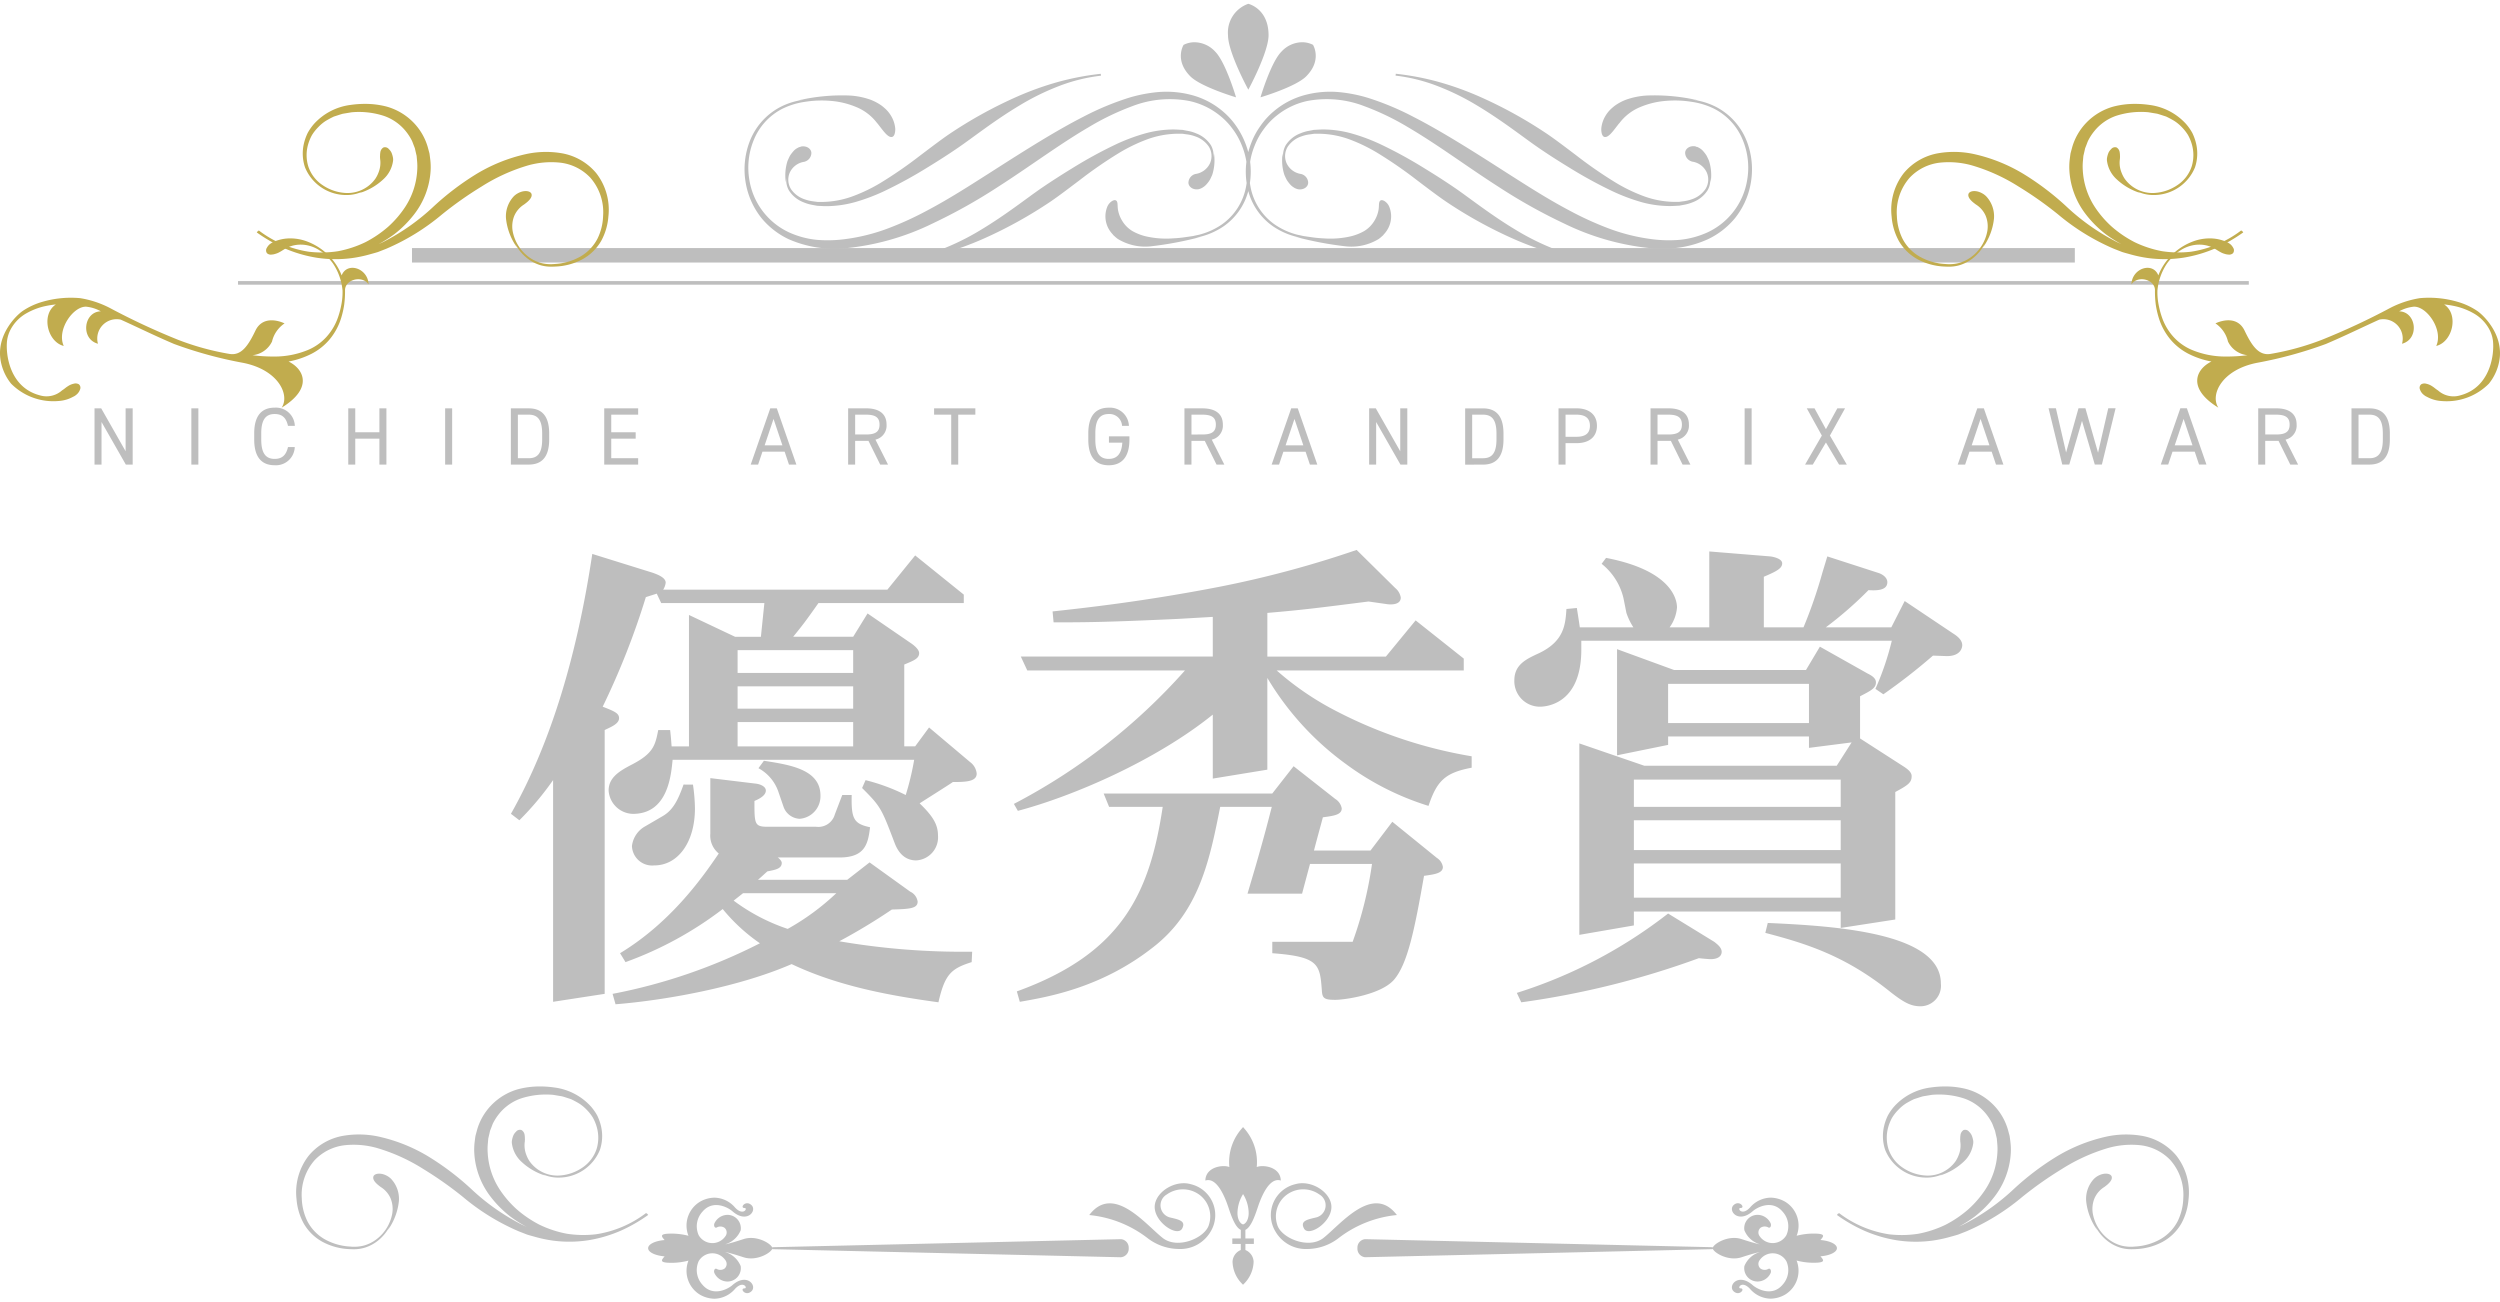 <svg xmlns="http://www.w3.org/2000/svg" width="337.656" height="175.911" viewBox="0 0 337.656 175.911">
  <g id="グループ_2316" data-name="グループ 2316" transform="translate(0 0.515)">
    <g id="グループ_2232" data-name="グループ 2232" transform="translate(32.147 0)">
      <rect id="長方形_2200" data-name="長方形 2200" width="224.587" height="1.953" transform="translate(23.497 32.99)" fill="#bebebe"/>
      <rect id="長方形_2202" data-name="長方形 2202" width="271.582" height="0.488" transform="translate(0 37.448)" fill="#bebebe"/>
      <path id="合体_5" data-name="合体 5" d="M109.524,33.781a41.569,41.569,0,0,1-5.846-2.112A59.444,59.444,0,0,1,94.7,26.683c-1.137-.78-2.409-1.746-3.9-2.876a58.574,58.574,0,0,0-5.351-3.689A22.451,22.451,0,0,0,81.9,18.384a12.387,12.387,0,0,0-4.343-.836c-.2,0-.394,0-.593,0-.192.025-.389.054-.583.082a4.917,4.917,0,0,0-1.152.271,3.607,3.607,0,0,0-1.851,1.38,2.409,2.409,0,0,0-.156,2.272,2.561,2.561,0,0,0,2,1.439V23a1.245,1.245,0,0,1,.9,1.088c.058.562-.546,1.093-1.367.958a2.233,2.233,0,0,1-.268-.085h0a1.644,1.644,0,0,1-.335-.179,2.123,2.123,0,0,1-.525-.466,3.915,3.915,0,0,1-.4-.544c-.112-.218-.218-.441-.312-.659a6.338,6.338,0,0,1-.241-2.877c.013,0,.013.244.073.523a2.786,2.786,0,0,1,.344-1.654A4.066,4.066,0,0,1,75.066,17.5a5.349,5.349,0,0,1,1.225-.356c.207-.041.413-.078.617-.119.211-.009.418-.02.623-.032.238-.014.475-.022.709-.022a14.631,14.631,0,0,1,3.91.585,25.44,25.44,0,0,1,3.842,1.461,60.2,60.2,0,0,1,5.837,3.2c1.624.993,2.973,1.869,4.12,2.654,1.954,1.337,4.858,3.656,8.289,5.708a33.721,33.721,0,0,0,5.458,2.668,23.458,23.458,0,0,0,5.539,1.357l-.029.249A36.712,36.712,0,0,1,109.524,33.781ZM74.471,23.061a.042.042,0,0,1,.017,0,.045.045,0,0,0-.016-.008ZM20.838,34.606a23.453,23.453,0,0,0,5.54-1.357,33.617,33.617,0,0,0,5.456-2.668c3.433-2.053,6.337-4.371,8.29-5.708,1.149-.785,2.5-1.661,4.12-2.654a60.46,60.46,0,0,1,5.836-3.2,25.51,25.51,0,0,1,3.844-1.461,14.629,14.629,0,0,1,3.91-.585c.234,0,.471.008.709.022.2.013.412.024.623.032.2.041.407.078.617.119a5.341,5.341,0,0,1,1.224.356A4.073,4.073,0,0,1,62.991,19.1a2.791,2.791,0,0,1,.343,1.654c.059-.278.059-.524.072-.523a6.315,6.315,0,0,1-.242,2.877c-.095.218-.2.441-.311.659a3.785,3.785,0,0,1-.4.544,2.1,2.1,0,0,1-.525.466,1.659,1.659,0,0,1-.335.179h0a2.208,2.208,0,0,1-.267.085c-.822.135-1.425-.4-1.367-.958a1.242,1.242,0,0,1,.9-1.088V22.99a2.56,2.56,0,0,0,2-1.439,2.411,2.411,0,0,0-.157-2.272,3.6,3.6,0,0,0-1.85-1.38,4.915,4.915,0,0,0-1.156-.271c-.194-.028-.389-.057-.581-.082-.2,0-.4,0-.591,0a12.376,12.376,0,0,0-4.343.836,22.448,22.448,0,0,0-3.553,1.734,58.429,58.429,0,0,0-5.351,3.689c-1.5,1.13-2.765,2.1-3.9,2.876A59.374,59.374,0,0,1,32.4,31.67a41.561,41.561,0,0,1-5.845,2.112,36.686,36.686,0,0,1-5.685,1.073Zm40.749-11.55a.047.047,0,0,1,.018,0v-.012A.045.045,0,0,0,61.587,23.056ZM122.3,33a34.226,34.226,0,0,1-11.589-3.318,73.444,73.444,0,0,1-8.847-4.947c-2.467-1.575-4.851-3.256-7.656-5.148-1.406-.938-2.919-1.934-4.63-2.938a35.028,35.028,0,0,0-5.866-2.823,14.061,14.061,0,0,0-7.711-.7,9.855,9.855,0,0,0-4.079,1.935A9.053,9.053,0,0,0,70.2,16.833a9.46,9.46,0,0,0-1.28,2.265,9.709,9.709,0,0,0-.634,2.248,10.474,10.474,0,0,1-.031,2.856q.03.22.07.44a8.011,8.011,0,0,0,3.261,5.149,9.518,9.518,0,0,0,3.06,1.39l.855.187q.437.066.879.127a16.194,16.194,0,0,0,1.8.184A12.3,12.3,0,0,0,81.9,31.4a6.967,6.967,0,0,0,1.777-.7A4.015,4.015,0,0,0,85,29.417a4.253,4.253,0,0,0,.64-1.638c.08-.562-.013-1.016.235-1.2.116-.089.289-.082.521.04a1.658,1.658,0,0,1,.709.86,3.467,3.467,0,0,1-.367,3.166,3.734,3.734,0,0,1-.4.5c-.03.035-.048.069-.082.11a.088.088,0,0,0-.014.012c-.054.054-.106.094-.161.143a4.108,4.108,0,0,1-.408.338l-.071.045a7.1,7.1,0,0,1-4.491.954,46.814,46.814,0,0,1-6.651-1.264c.114.02.272.045.464.079a2.034,2.034,0,0,0,.207.03l-.558-.117A9.867,9.867,0,0,1,71.4,30.067a8.437,8.437,0,0,1-3.361-4.775,8.439,8.439,0,0,1-3.359,4.775A9.884,9.884,0,0,1,61.5,31.473c-.185.038-.373.079-.557.117a2.043,2.043,0,0,0,.205-.03c.192-.034.351-.06.465-.079a46.806,46.806,0,0,1-6.653,1.264,7.1,7.1,0,0,1-4.489-.954l-.07-.045a4.012,4.012,0,0,1-.409-.338c-.054-.049-.106-.089-.16-.143l-.013-.012c-.036-.041-.053-.074-.084-.11a3.571,3.571,0,0,1-.4-.5,3.459,3.459,0,0,1-.367-3.166,1.658,1.658,0,0,1,.707-.86c.234-.122.4-.129.523-.04.247.186.154.64.233,1.2a4.256,4.256,0,0,0,.642,1.638A4,4,0,0,0,52.4,30.7a6.987,6.987,0,0,0,1.777.7,12.309,12.309,0,0,0,3.714.277,16.152,16.152,0,0,0,1.8-.184q.444-.06.878-.127l.855-.187a9.549,9.549,0,0,0,3.062-1.39,8.018,8.018,0,0,0,3.26-5.149q.04-.219.069-.438a10.468,10.468,0,0,1-.031-2.855,9.738,9.738,0,0,0-.633-2.251,9.493,9.493,0,0,0-1.28-2.265,9.086,9.086,0,0,0-1.715-1.769,9.852,9.852,0,0,0-4.08-1.935,14.054,14.054,0,0,0-7.71.7A35,35,0,0,0,46.5,16.652c-1.712,1-3.226,2-4.631,2.938-2.807,1.892-5.19,3.572-7.656,5.148a73.695,73.695,0,0,1-8.846,4.947A34.248,34.248,0,0,1,13.777,33a15.451,15.451,0,0,1-7.8-1.2A10.656,10.656,0,0,1,2.31,28.964,10.45,10.45,0,0,1,.184,24.317,10.565,10.565,0,0,1,.65,18.71a8.823,8.823,0,0,1,4.024-4.688,9.46,9.46,0,0,1,3.207-1.045c.275-.046.559-.06.836-.087-.814.053-1.488.162-1.488.162a26.152,26.152,0,0,1,6.968-.665,10.191,10.191,0,0,1,2.815.564,6.668,6.668,0,0,1,1.452.769l.013.008a4.664,4.664,0,0,1,.385.311,4.318,4.318,0,0,1,1.257,1.77,4.088,4.088,0,0,1,.24,1.076c0,.639-.158,1.035-.44,1.1-.567.107-1.181-.836-1.975-1.843l-.012.006a6.713,6.713,0,0,0-2.889-2.224,11.152,11.152,0,0,0-3.436-.816,14.188,14.188,0,0,0-3.385.121,10.2,10.2,0,0,0-3.069.924,8.172,8.172,0,0,0-3.929,4.3,9.778,9.778,0,0,0-.578,5.293,9.459,9.459,0,0,0,5.312,7.1,11.855,11.855,0,0,0,3.8,1.032,17.61,17.61,0,0,0,3.622-.071,25.78,25.78,0,0,0,6.2-1.55,43.547,43.547,0,0,0,5.012-2.3c3.064-1.618,5.685-3.317,8.436-5.065,2.438-1.561,4.888-3.136,7.826-4.9,1.476-.872,3.07-1.8,4.884-2.726a37.735,37.735,0,0,1,6.248-2.6,20.033,20.033,0,0,1,3.9-.748c.357-.028.721-.044,1.091-.044a13.166,13.166,0,0,1,3.3.417,10.73,10.73,0,0,1,4.326,2.236,10.065,10.065,0,0,1,1.771,1.938,11.2,11.2,0,0,1,1.66,3.569A10.269,10.269,0,0,1,68.4,18.9a10.158,10.158,0,0,1,1.3-2.436,9.982,9.982,0,0,1,1.771-1.938,10.725,10.725,0,0,1,4.325-2.236,13.166,13.166,0,0,1,3.3-.417c.368,0,.733.016,1.09.044a19.961,19.961,0,0,1,3.9.748,37.585,37.585,0,0,1,6.251,2.6c1.813.929,3.409,1.853,4.881,2.726,2.943,1.761,5.39,3.336,7.83,4.9,2.75,1.747,5.37,3.447,8.436,5.065a43.44,43.44,0,0,0,5.012,2.3,25.754,25.754,0,0,0,6.194,1.55,17.633,17.633,0,0,0,3.625.071,11.866,11.866,0,0,0,3.8-1.032,9.458,9.458,0,0,0,5.311-7.1,9.788,9.788,0,0,0-.579-5.293,8.176,8.176,0,0,0-3.927-4.3,10.2,10.2,0,0,0-3.07-.924,14.184,14.184,0,0,0-3.384-.121,11.126,11.126,0,0,0-3.437.816,6.715,6.715,0,0,0-2.89,2.224l-.012-.006c-.795,1.007-1.408,1.95-1.975,1.843-.281-.063-.444-.459-.439-1.1a3.926,3.926,0,0,1,.239-1.076,4.337,4.337,0,0,1,1.255-1.77,4.9,4.9,0,0,1,.384-.311.034.034,0,0,0,.013-.008,6.748,6.748,0,0,1,1.454-.769,10.2,10.2,0,0,1,2.815-.564,26.168,26.168,0,0,1,6.97.665s-.675-.11-1.487-.162c.275.028.561.041.835.087a9.462,9.462,0,0,1,3.207,1.045,8.837,8.837,0,0,1,4.024,4.688,10.571,10.571,0,0,1,.464,5.607,10.436,10.436,0,0,1-2.123,4.647,10.669,10.669,0,0,1-3.665,2.842,14.26,14.26,0,0,1-6.144,1.258C123.387,33.064,122.832,33.04,122.3,33Zm-38.41-2.133H83.9a.1.1,0,0,1,.029-.03A.207.207,0,0,0,83.888,30.869Zm-31.718,0h.018a.224.224,0,0,0-.046-.03A.084.084,0,0,1,52.169,30.869Zm67.166-16.281a.19.19,0,0,0,.024-.016l-.013,0C119.343,14.577,119.342,14.583,119.335,14.588Zm-102.62-.016a.114.114,0,0,0,.022.016.048.048,0,0,1-.01-.018Zm104.3,12.179a25.779,25.779,0,0,1-3.841-1.461,60.05,60.05,0,0,1-5.837-3.2c-1.623-.991-2.975-1.866-4.122-2.658-1.952-1.332-4.857-3.65-8.289-5.7a33.282,33.282,0,0,0-5.456-2.668A23.1,23.1,0,0,0,87.932,9.7l.028-.254a36.754,36.754,0,0,1,5.683,1.075,41.178,41.178,0,0,1,5.845,2.11,59.4,59.4,0,0,1,8.977,4.985c1.135.778,2.407,1.746,3.9,2.876a58.208,58.208,0,0,0,5.349,3.692,22.279,22.279,0,0,0,3.552,1.728,12.429,12.429,0,0,0,4.343.839c.2,0,.395,0,.593,0,.193-.028.389-.054.583-.079a5.258,5.258,0,0,0,1.156-.273,3.592,3.592,0,0,0,1.849-1.384,2.4,2.4,0,0,0,.155-2.27,2.549,2.549,0,0,0-2-1.436v-.011a1.249,1.249,0,0,1-.9-1.092c-.055-.564.547-1.09,1.367-.956.077.021.132.057.2.079a.076.076,0,0,0,.025,0,.122.122,0,0,1,.039,0,1.567,1.567,0,0,1,.161.081,1.6,1.6,0,0,1,.147.078,1.963,1.963,0,0,1,.555.484,4.2,4.2,0,0,1,.4.54c.111.219.216.444.314.666a6.352,6.352,0,0,1,.241,2.874c-.014,0-.014-.246-.073-.526a2.747,2.747,0,0,1-.346,1.652,4.033,4.033,0,0,1-1.981,1.611,5.655,5.655,0,0,1-1.225.358c-.209.037-.414.078-.618.115-.211.012-.415.02-.621.031q-.361.023-.715.022A14.6,14.6,0,0,1,121.017,26.752Zm7.664-5.5s.011.005.018.005l0-.014ZM10.437,27.312c-.2-.011-.411-.019-.621-.031-.205-.037-.41-.078-.619-.115a5.645,5.645,0,0,1-1.224-.358A4.04,4.04,0,0,1,5.993,25.2a2.739,2.739,0,0,1-.345-1.652c-.062.28-.06.526-.074.526A6.339,6.339,0,0,1,5.815,21.2c.1-.222.2-.447.314-.666a3.953,3.953,0,0,1,.4-.54,1.95,1.95,0,0,1,.555-.484,1.536,1.536,0,0,1,.146-.078c.053-.023.108-.064.159-.081a.1.1,0,0,1,.04,0,.087.087,0,0,0,.027,0c.071-.022.125-.058.2-.079.823-.134,1.425.392,1.367.956a1.243,1.243,0,0,1-.9,1.092l0,.011a2.555,2.555,0,0,0-2,1.436,2.4,2.4,0,0,0,.157,2.27A3.588,3.588,0,0,0,8.13,26.408a5.31,5.31,0,0,0,1.157.273q.293.038.584.079c.2,0,.394,0,.591,0a12.424,12.424,0,0,0,4.344-.839,22.379,22.379,0,0,0,3.553-1.728A58.13,58.13,0,0,0,23.707,20.5c1.5-1.13,2.767-2.1,3.9-2.876a59.526,59.526,0,0,1,8.976-4.985,41.16,41.16,0,0,1,5.846-2.11,36.708,36.708,0,0,1,5.684-1.075l.028.254A23.107,23.107,0,0,0,42.6,11.059a33.259,33.259,0,0,0-5.455,2.668c-3.433,2.053-6.337,4.37-8.291,5.7-1.148.792-2.5,1.667-4.12,2.658a60.5,60.5,0,0,1-5.837,3.2,25.792,25.792,0,0,1-3.843,1.461,14.587,14.587,0,0,1-3.9.583Q10.8,27.335,10.437,27.312ZM7.376,21.257c.007,0,.013-.005.019-.005l-.018-.009ZM72.515,6.463A3.842,3.842,0,0,1,75.286,5.19a3.228,3.228,0,0,1,1.49.349s1.286,2.05-.921,4.259c-1.417,1.426-6.169,2.832-6.169,2.832S71.093,7.878,72.515,6.463ZM60.215,9.8c-2.2-2.206-.914-4.256-.914-4.256a3.227,3.227,0,0,1,1.5-.352,3.853,3.853,0,0,1,2.768,1.267c1.417,1.422,2.815,6.173,2.815,6.173S61.636,11.223,60.215,9.8ZM65.3,4.237A4.1,4.1,0,0,1,68.038,0s2.733.62,2.738,4.237c0,2.325-2.733,7.361-2.733,7.361S65.294,6.561,65.3,4.237Z" transform="translate(68.412)" fill="#bebebe"/>
      <path id="合体_5_-_アウトライン" data-name="合体 5 - アウトライン" d="M20.426,35.406l-.141-1.242.5-.055A22.961,22.961,0,0,0,26.2,32.78a33.077,33.077,0,0,0,5.376-2.629c2.361-1.412,4.49-2.965,6.2-4.213.783-.571,1.459-1.064,2.063-1.478,1.259-.861,2.614-1.733,4.142-2.668l.021-.013a60.51,60.51,0,0,1,5.864-3.217,26.328,26.328,0,0,1,3.92-1.489,15.059,15.059,0,0,1,4.045-.6c.236,0,.484.008.739.023.207.013.412.024.613.032l.039,0,.039.008.359.07.239.046a5.615,5.615,0,0,1,1.278.365l.066.026a4.521,4.521,0,0,1,2.217,1.817,3.088,3.088,0,0,1,.35.923l.091.011.039.4a6.765,6.765,0,0,1-.271,3.1l-.01.025c-.1.241-.214.473-.326.689l-.008.014a3.523,3.523,0,0,1-.382.532l-.068.083a2.61,2.61,0,0,1-.637.568,2.172,2.172,0,0,1-.424.226l-.09.036h-.01c-.083.029-.162.052-.238.071l-.037.008a2.085,2.085,0,0,1-.336.028,1.7,1.7,0,0,1-1.269-.531,1.285,1.285,0,0,1-.341-.995,1.772,1.772,0,0,1,.862-1.357l-.012-.123.473-.067A2.066,2.066,0,0,0,62.4,21.347l0-.007a1.9,1.9,0,0,0-.126-1.795l0-.006a3.072,3.072,0,0,0-1.588-1.168l-.077-.024a4.1,4.1,0,0,0-.947-.221l-.057-.007c-.172-.025-.349-.051-.52-.074-.19,0-.379,0-.561,0h-.067a11.841,11.841,0,0,0-4.1.806,21.818,21.818,0,0,0-3.472,1.7A51.671,51.671,0,0,0,46.119,23.8l-.546.406-.34.257c-1.352,1.022-2.519,1.905-3.579,2.631A59.657,59.657,0,0,1,32.6,32.127a41.815,41.815,0,0,1-5.917,2.137,36.963,36.963,0,0,1-5.762,1.088ZM52.584,18.511c-.916.333-1.707.685-2.292.956a59.681,59.681,0,0,0-5.77,3.167l-.018.011c-1.511.924-2.852,1.788-4.1,2.639-.592.405-1.262.894-2.038,1.461-1.727,1.26-3.877,2.829-6.278,4.264q-.852.508-1.687.954.886-.35,1.789-.75a58.606,58.606,0,0,0,8.894-4.942c1.04-.713,2.2-1.589,3.541-2.6l.347-.262L45.522,23a52.489,52.489,0,0,1,4.849-3.312C51.159,19.224,51.885,18.838,52.584,18.511Zm8.227,5.045a.758.758,0,0,0-.357.577v.006a.307.307,0,0,0,.088.227.769.769,0,0,0,.683.19,1.776,1.776,0,0,0,.188-.062l.021-.008a1.132,1.132,0,0,0,.207-.113l.022-.015a1.6,1.6,0,0,0,.4-.358l.072-.088a2.707,2.707,0,0,0,.277-.377c.1-.191.195-.4.288-.609a3.994,3.994,0,0,0,.134-.443,3.057,3.057,0,0,1-.73.591V23.8l-.608-.242Zm54.835,11.849-.493-.054a36.991,36.991,0,0,1-5.761-1.088,41.829,41.829,0,0,1-5.916-2.137A59.752,59.752,0,0,1,94.421,27.1c-1.091-.748-2.3-1.665-3.7-2.726l-.215-.163-.561-.417A51.608,51.608,0,0,0,85.2,20.549a21.77,21.77,0,0,0-3.473-1.7,11.847,11.847,0,0,0-4.1-.8h-.063c-.187,0-.376,0-.567,0-.175.023-.356.05-.532.075l-.047.005a4.116,4.116,0,0,0-.949.222l-.073.023A3.077,3.077,0,0,0,73.8,19.539l0,.006a1.9,1.9,0,0,0-.126,1.794l0,.008a2.066,2.066,0,0,0,1.617,1.148l.473.067-.012.124a1.781,1.781,0,0,1,.863,1.357,1.282,1.282,0,0,1-.341.995,1.7,1.7,0,0,1-1.27.532,2.082,2.082,0,0,1-.336-.028l-.037-.008c-.076-.018-.155-.042-.238-.071h-.008l-.092-.036a2.16,2.16,0,0,1-.427-.227,2.625,2.625,0,0,1-.636-.567l-.078-.1a3.5,3.5,0,0,1-.371-.519L72.777,24c-.116-.225-.226-.457-.327-.689l-.01-.026a6.88,6.88,0,0,1-.27-3.1l.038-.394.092-.012a3.085,3.085,0,0,1,.353-.93,4.512,4.512,0,0,1,2.214-1.814l.023-.009.051-.019a5.593,5.593,0,0,1,1.27-.362l.273-.052.325-.063.039-.008.039,0c.2-.008.4-.018.613-.032.256-.016.5-.023.74-.023a15.059,15.059,0,0,1,4.043.6A25.747,25.747,0,0,1,86.2,18.56a60.323,60.323,0,0,1,5.874,3.222l.011.007c1.536.939,2.891,1.812,4.145,2.67.607.415,1.285.91,2.07,1.483,1.709,1.247,3.836,2.8,6.194,4.209a33.186,33.186,0,0,0,5.376,2.629,22.967,22.967,0,0,0,5.421,1.329l.5.055ZM83.49,18.511c.7.328,1.428.714,2.215,1.177a52.425,52.425,0,0,1,4.834,3.3l.561.417,0,0,.218.165c1.392,1.053,2.593,1.963,3.665,2.7a58.7,58.7,0,0,0,8.9,4.942q.9.4,1.789.75-.834-.445-1.688-.953c-2.4-1.434-4.545-3-6.271-4.26-.779-.568-1.451-1.059-2.045-1.465-1.24-.848-2.58-1.712-4.1-2.641l-.008-.005a59.487,59.487,0,0,0-5.779-3.172C84.961,19.086,84.209,18.772,83.49,18.511Zm-8.637,6.046a.768.768,0,0,0,.683-.19.307.307,0,0,0,.088-.227.77.77,0,0,0-.359-.583h-.67l-.667.312.044-.793a3.057,3.057,0,0,1-.73-.592,4.043,4.043,0,0,0,.133.445c.089.205.186.41.289.608a2.684,2.684,0,0,0,.268.367l.082.1a1.613,1.613,0,0,0,.4.355l.02.014a1.13,1.13,0,0,0,.206.113l.023.009A1.811,1.811,0,0,0,74.852,24.556Zm49.105,9.008c-.539,0-1.093-.021-1.7-.063h-.008A34.7,34.7,0,0,1,110.5,30.14a74.8,74.8,0,0,1-8.91-4.981c-1.678-1.072-3.326-2.2-5.071-3.389-.832-.569-1.693-1.157-2.6-1.766-1.318-.879-2.871-1.9-4.6-2.921A34.747,34.747,0,0,0,83.544,14.3a15.387,15.387,0,0,0-5.033-.944,11.187,11.187,0,0,0-2.405.259,9.381,9.381,0,0,0-3.876,1.839,8.565,8.565,0,0,0-1.621,1.672l-.008.011a8.932,8.932,0,0,0-1.212,2.145l0,.008a9.191,9.191,0,0,0-.59,2.064,10.968,10.968,0,0,1-.031,2.848c.017.117.036.234.057.349a7.49,7.49,0,0,0,3.055,4.828,8.971,8.971,0,0,0,2.891,1.314l.323.071.5.111c.309.047.589.087.856.124l.015,0a15.438,15.438,0,0,0,1.748.177c.349.019.668.028.976.028a10.407,10.407,0,0,0,2.587-.291l.007,0a6.466,6.466,0,0,0,1.638-.646,3.514,3.514,0,0,0,1.151-1.112l0-.006a3.788,3.788,0,0,0,.569-1.441c.023-.16.03-.313.037-.46a1.292,1.292,0,0,1,.392-1.073.8.8,0,0,1,.489-.161,1.183,1.183,0,0,1,.536.143,2.149,2.149,0,0,1,.957,1.1l0,.006a4.031,4.031,0,0,1-.822,4.179l-.019.022-.008.012c-.015.021-.037.054-.068.09l-.034.041-.029.023c-.042.04-.08.073-.115.1l-.045.038a4.552,4.552,0,0,1-.453.374l-.019.013-.037.023-.027.017A7.179,7.179,0,0,1,81.9,33.278c-.273,0-.551-.012-.826-.036a47.069,47.069,0,0,1-6.723-1.275l.007-.035a10.269,10.269,0,0,1-3.242-1.453,8.8,8.8,0,0,1-3.076-3.7,8.8,8.8,0,0,1-3.079,3.7,10.284,10.284,0,0,1-3.239,1.451l.007.035A47.1,47.1,0,0,1,55,33.242c-.273.024-.551.036-.824.036A7.176,7.176,0,0,1,50.189,32.2l-.025-.016-.041-.026-.014-.01a4.481,4.481,0,0,1-.457-.376l-.049-.042c-.035-.03-.075-.064-.119-.107l-.026-.024-.018-.021a1.184,1.184,0,0,1-.078-.1l-.009-.012a4.046,4.046,0,0,1-.839-4.2,2.207,2.207,0,0,1,.958-1.11,1.192,1.192,0,0,1,.537-.143.808.808,0,0,1,.49.161,1.294,1.294,0,0,1,.392,1.076c.007.147.013.3.036.456a3.792,3.792,0,0,0,.571,1.442l0,.007a3.5,3.5,0,0,0,1.149,1.111,6.479,6.479,0,0,0,1.638.646l.006,0a10.419,10.419,0,0,0,2.588.291c.308,0,.627-.009.976-.028A15.4,15.4,0,0,0,59.607,31l.016,0c.275-.038.555-.078.855-.124L61,30.763l.311-.068A8.993,8.993,0,0,0,64.2,29.382a7.5,7.5,0,0,0,3.055-4.827c.021-.116.04-.233.057-.35a10.959,10.959,0,0,1-.03-2.848,9.218,9.218,0,0,0-.59-2.067l0-.008a8.964,8.964,0,0,0-1.211-2.145l-.008-.011a8.593,8.593,0,0,0-1.621-1.671,9.381,9.381,0,0,0-3.873-1.838,11.194,11.194,0,0,0-2.41-.26,15.367,15.367,0,0,0-5.031.943,34.744,34.744,0,0,0-5.78,2.783c-1.744,1.022-3.291,2.044-4.6,2.921-.912.615-1.782,1.209-2.624,1.784-1.734,1.185-3.372,2.3-5.04,3.369a75.091,75.091,0,0,1-8.905,4.979l0,0A34.747,34.747,0,0,1,13.821,33.5h-.008c-.6.042-1.157.063-1.695.063a14.67,14.67,0,0,1-6.355-1.306,11.21,11.21,0,0,1-3.839-2.977l-.005-.006A11.1,11.1,0,0,1,.181,18.538a9.263,9.263,0,0,1,4.253-4.954,9.533,9.533,0,0,1,2.7-.981l-.007-.04a29.451,29.451,0,0,1,5.952-.712c.392,0,.778.012,1.148.037a10.7,10.7,0,0,1,2.949.59l.016.006a7.158,7.158,0,0,1,1.545.815l.037.025a5.141,5.141,0,0,1,.424.343,5.687,5.687,0,0,1,.637.652l.02.025a5.576,5.576,0,0,1,.735,1.29l.009.025a4.428,4.428,0,0,1,.263,1.217v.008c0,1.219-.519,1.518-.831,1.588l-.016,0a.983.983,0,0,1-.182.017c-.7,0-1.25-.71-1.942-1.608l-.092-.12-.031.015-.242-.344a6.225,6.225,0,0,0-2.677-2.052,10.674,10.674,0,0,0-3.281-.778c-.387-.031-.779-.047-1.163-.047a13.33,13.33,0,0,0-2.1.164,9.618,9.618,0,0,0-2.924.877l-.005,0a7.619,7.619,0,0,0-3.685,4.036l0,.005a9.293,9.293,0,0,0-.546,5.022,8.951,8.951,0,0,0,5.022,6.719l.009,0a11.385,11.385,0,0,0,3.639.987c.47.039.946.059,1.416.059a17.337,17.337,0,0,0,2.1-.129,25.044,25.044,0,0,0,6.081-1.522,42.856,42.856,0,0,0,4.954-2.273c2.777-1.467,5.158-2.981,7.678-4.584l.724-.46.4-.258c2.287-1.464,4.652-2.978,7.434-4.646,1.383-.818,3.015-1.77,4.913-2.742a38.453,38.453,0,0,1,6.331-2.637l.006,0a20.479,20.479,0,0,1,4-.766c.386-.031.766-.046,1.133-.046a13.689,13.689,0,0,1,3.427.433A11.239,11.239,0,0,1,64.93,14.14a11.237,11.237,0,0,1,3.107,4.313,11.226,11.226,0,0,1,3.109-4.314,11.241,11.241,0,0,1,4.527-2.34,13.676,13.676,0,0,1,3.424-.432c.366,0,.746.015,1.129.046a20.383,20.383,0,0,1,4,.766l.005,0a38.275,38.275,0,0,1,6.333,2.637c1.843.944,3.448,1.875,4.91,2.741,2.754,1.648,5.093,3.145,7.354,4.592l.49.313.713.454c2.523,1.606,4.905,3.122,7.687,4.59a42.715,42.715,0,0,0,4.955,2.273,24.984,24.984,0,0,0,6.073,1.521,17.362,17.362,0,0,0,2.1.129c.47,0,.947-.02,1.418-.059a11.392,11.392,0,0,0,3.638-.987l.009,0a8.95,8.95,0,0,0,5.022-6.721,9.309,9.309,0,0,0-.547-5.019l0-.006A7.618,7.618,0,0,0,130.7,14.6l-.005,0a9.618,9.618,0,0,0-2.92-.876,13.358,13.358,0,0,0-2.105-.165c-.384,0-.775.016-1.163.048a10.646,10.646,0,0,0-3.281.778,6.227,6.227,0,0,0-2.677,2.051l-.247.352-.03-.015-.088.114c-.691.9-1.237,1.607-1.941,1.607a.982.982,0,0,1-.182-.017l-.016,0c-.315-.07-.841-.37-.83-1.591a4.333,4.333,0,0,1,.264-1.225l.007-.021a5.554,5.554,0,0,1,.735-1.291l.018-.024a5.688,5.688,0,0,1,.636-.653,5.389,5.389,0,0,1,.422-.342l.07-.052.009,0a7.252,7.252,0,0,1,1.505-.787l.016-.006a10.713,10.713,0,0,1,2.948-.59c.37-.024.757-.037,1.148-.037a29.486,29.486,0,0,1,5.953.712l-.007.04a9.537,9.537,0,0,1,2.7.981,9.277,9.277,0,0,1,4.252,4.952,11.118,11.118,0,0,1-1.736,10.739l-.005.007a11.218,11.218,0,0,1-3.837,2.976A14.674,14.674,0,0,1,123.958,33.564Zm-1.621-1.06c.577.041,1.107.06,1.621.06a15.812,15.812,0,0,0,3.086-.285q-.334.052-.676.09h-.012c-.5.042-1.008.063-1.508.063a18.342,18.342,0,0,1-2.22-.136,25.949,25.949,0,0,1-6.308-1.578,43.689,43.689,0,0,1-5.07-2.325c-2.817-1.487-5.216-3.014-7.757-4.631l-.714-.454-.491-.314c-2.255-1.443-4.588-2.936-7.327-4.575-1.446-.857-3.035-1.779-4.852-2.71a37.34,37.34,0,0,0-6.165-2.569,19.391,19.391,0,0,0-3.8-.729c-.384-.03-.764-.044-1.133-.042a16.884,16.884,0,0,1,4.86.989l.005,0a35.679,35.679,0,0,1,5.948,2.861c1.758,1.031,3.325,2.066,4.657,2.954.908.612,1.77,1.2,2.6,1.77,1.738,1.187,3.38,2.309,5.045,3.372a73.852,73.852,0,0,0,8.788,4.914A33.79,33.79,0,0,0,122.336,32.5ZM9.029,32.278a15.8,15.8,0,0,0,3.088.286c.514,0,1.044-.02,1.621-.06a33.845,33.845,0,0,0,11.423-3.274,74.161,74.161,0,0,0,8.784-4.913c1.655-1.057,3.287-2.172,5.014-3.352.843-.576,1.714-1.171,2.631-1.789,1.327-.886,2.889-1.917,4.658-2.954a35.677,35.677,0,0,1,5.95-2.862l0,0a16.859,16.859,0,0,1,4.859-.989c-.368,0-.749.012-1.135.042a19.486,19.486,0,0,0-3.8.729,37.519,37.519,0,0,0-6.164,2.57c-1.871.958-3.488,1.9-4.856,2.71-2.767,1.658-5.126,3.168-7.407,4.629l-.4.259-.725.461c-2.538,1.615-4.935,3.14-7.747,4.625a43.824,43.824,0,0,1-5.069,2.324A26.009,26.009,0,0,1,13.442,32.3a18.317,18.317,0,0,1-2.215.136c-.5,0-1.006-.021-1.506-.063H9.709Q9.365,32.331,9.029,32.278Zm71.317-.117q.409.051.809.084c.248.021.5.032.742.032a6.183,6.183,0,0,0,3.427-.9l.057-.037.014-.009a3.62,3.62,0,0,0,.348-.289l.008-.007.068-.059c.027-.023.049-.041.068-.06h0l0,0a1.083,1.083,0,0,1,.072-.094l.03-.033a3.082,3.082,0,0,0,.323-.406l.007-.01a2.981,2.981,0,0,0,.33-2.681,1.468,1.468,0,0,0-.425-.6l-.032-.011c-.006.07-.01.152-.013.221-.008.163-.016.348-.045.553a4.714,4.714,0,0,1-.71,1.829,4.422,4.422,0,0,1-1.357,1.362l.067.13-.093-.113-.009.006.1.231a.361.361,0,0,0,.05-.027h0a.412.412,0,0,0,.126-.113l-.149.212h-.692a7.346,7.346,0,0,1-1.451.518A10.251,10.251,0,0,1,80.347,32.162Zm-29.665-.829.015.01.053.034a6.179,6.179,0,0,0,3.426.9c.245,0,.494-.011.74-.032q.4-.033.811-.084a10.265,10.265,0,0,1-1.674-.274,7.364,7.364,0,0,1-1.451-.518h-.711l-.147-.236a.425.425,0,0,0,.143.137h0a.336.336,0,0,0,.042.023l.107-.229-.006,0-.09.109.066-.125a4.413,4.413,0,0,1-1.358-1.363,4.719,4.719,0,0,1-.712-1.832c-.029-.2-.037-.387-.044-.55,0-.07-.007-.152-.013-.223l0,0-.033.012a1.5,1.5,0,0,0-.421.6,2.971,2.971,0,0,0,.331,2.678l.007.011a3.077,3.077,0,0,0,.344.431l.008.009a1.093,1.093,0,0,1,.067.087l.007.01c.019.018.041.037.067.059l.074.065,0,0A3.536,3.536,0,0,0,50.682,31.332Zm65.746-15.358a3.554,3.554,0,0,0-.212.919,1.467,1.467,0,0,0,.08.581,1.287,1.287,0,0,0,.322-.259,11.131,11.131,0,0,0,.774-.94c.111-.144.225-.293.345-.444l.252-.319.006,0a6.6,6.6,0,0,1,1.186-1.114l-.133-.222a.478.478,0,0,0-.157.187c.006-.012.011-.024.018-.037l.17-.309.531.086a8.566,8.566,0,0,1,1.223-.643,10.66,10.66,0,0,1,1.941-.611c-.295,0-.585.015-.865.034H121.9a9.709,9.709,0,0,0-2.668.534,6.23,6.23,0,0,0-1.327.7l-.038.027c-.126.094-.231.18-.321.262l0,0a4.677,4.677,0,0,0-.518.529A4.624,4.624,0,0,0,116.428,15.974Zm-97.937.051.192.249a11.085,11.085,0,0,0,.775.942,1.265,1.265,0,0,0,.321.258,1.519,1.519,0,0,0,.082-.583,3.721,3.721,0,0,0-.213-.918,4.717,4.717,0,0,0-.6-1.03,4.725,4.725,0,0,0-.519-.528l-.006-.005a4.092,4.092,0,0,0-.324-.264l-.026-.017a6.147,6.147,0,0,0-1.336-.707,9.691,9.691,0,0,0-2.669-.534h-.008c-.28-.019-.57-.03-.864-.034a10.7,10.7,0,0,1,1.941.61,8.582,8.582,0,0,1,1.224.643L17.1,14l.088.35,1.322,1.682ZM124.923,27.835h0a15.027,15.027,0,0,1-4.04-.6,26.627,26.627,0,0,1-3.917-1.489,59.623,59.623,0,0,1-5.809-3.182l-.076-.046c-1.591-.972-2.947-1.846-4.149-2.675-.608-.415-1.292-.913-2.084-1.49-1.705-1.242-3.827-2.789-6.178-4.194A32.732,32.732,0,0,0,93.3,11.528a22.634,22.634,0,0,0-5.42-1.327l-.5-.054L87.519,8.9l.5.054a37.021,37.021,0,0,1,5.761,1.09,41.4,41.4,0,0,1,5.916,2.136,59.721,59.721,0,0,1,9.056,5.029c1.078.74,2.275,1.645,3.66,2.693l.261.2.514.383a51.894,51.894,0,0,0,4.787,3.277,21.568,21.568,0,0,0,3.472,1.69,11.866,11.866,0,0,0,4.125.808h.052c.182,0,.368,0,.55,0,.184-.026.369-.051.553-.075l.028,0a4.269,4.269,0,0,0,.929-.216l.1-.031a3.056,3.056,0,0,0,1.585-1.171l.005-.009a1.91,1.91,0,0,0,.123-1.79l0-.008a2.052,2.052,0,0,0-1.613-1.142l-.439-.062h-.576l.394-.234a1.794,1.794,0,0,1-.7-1.254,1.286,1.286,0,0,1,.343-1,1.7,1.7,0,0,1,1.267-.529,2.087,2.087,0,0,1,.336.028l.027,0,.026.007a1.243,1.243,0,0,1,.183.068l0,0a.61.61,0,0,1,.092.02.968.968,0,0,1,.2.091l.025.014.024.011.019.011.023.011a1.016,1.016,0,0,1,.146.08,2.467,2.467,0,0,1,.675.595l.085.105a3.535,3.535,0,0,1,.358.5l.011.021c.1.206.211.432.325.691l.012.029a6.888,6.888,0,0,1,.27,3.1l-.044.452h-.1a3.04,3.04,0,0,1-.344.877,4.461,4.461,0,0,1-2.217,1.819l-.022.009-.076.028a5.733,5.733,0,0,1-1.246.356l-.331.062-.274.051-.031.006-.031,0-.367.019-.253.012C125.422,27.827,125.172,27.835,124.923,27.835ZM97.49,12.34q.836.447,1.693.958c2.39,1.429,4.533,2.99,6.254,4.245.785.572,1.463,1.066,2.061,1.474,1.188.82,2.529,1.684,4.1,2.645l.073.044a58.794,58.794,0,0,0,5.715,3.132c.581.269,1.366.618,2.273.949-.7-.327-1.423-.71-2.2-1.166a52.709,52.709,0,0,1-4.877-3.337l-.516-.384-.264-.2c-1.375-1.041-2.563-1.939-3.622-2.665a58.67,58.67,0,0,0-8.9-4.94Q98.382,12.692,97.49,12.34Zm31.716,8.9a3.037,3.037,0,0,1,.721.584,4.042,4.042,0,0,0-.131-.436c-.1-.231-.2-.433-.289-.615a2.7,2.7,0,0,0-.257-.349l-.1-.118a1.471,1.471,0,0,0-.419-.366l-.028-.017-.014-.007c-.021-.01-.049-.023-.079-.039s-.052-.027-.073-.039a.559.559,0,0,1-.077-.019,1.316,1.316,0,0,1-.139-.055l-.027-.012a.762.762,0,0,0-.664.191.3.3,0,0,0-.088.228.75.75,0,0,0,.524.656l.1.027q.076.014.151.032l.707-.42Zm-118.054,6.6c-.249,0-.5-.008-.744-.023l-.257-.013-.363-.018-.031,0-.03-.005-.286-.053-.321-.06A5.76,5.76,0,0,1,7.867,27.3l-.091-.034a4.467,4.467,0,0,1-2.216-1.819,3.039,3.039,0,0,1-.344-.878h-.1l-.044-.452a6.786,6.786,0,0,1,.271-3.1L5.356,21c.1-.241.214-.475.328-.7l.01-.018a3.556,3.556,0,0,1,.372-.515l.074-.09a2.453,2.453,0,0,1,.674-.593,1.03,1.03,0,0,1,.144-.08l.025-.012.023-.013.023-.01.022-.013a.97.97,0,0,1,.18-.085.576.576,0,0,1,.111-.026h0a1.23,1.23,0,0,1,.176-.067l.028-.008.029,0a2.1,2.1,0,0,1,.336-.028,1.7,1.7,0,0,1,1.27.53,1.283,1.283,0,0,1,.339,1,1.784,1.784,0,0,1-.605,1.176l.636.311H8.638l-.439.062a2.06,2.06,0,0,0-1.616,1.144l0,.006A1.914,1.914,0,0,0,6.7,24.754l.005.009a3.053,3.053,0,0,0,1.583,1.172l.111.034a4.261,4.261,0,0,0,.921.213l.027,0q.278.036.554.075c.181,0,.367,0,.548,0h.052a11.857,11.857,0,0,0,4.127-.808,21.7,21.7,0,0,0,3.473-1.69,51.982,51.982,0,0,0,4.8-3.286l.5-.376.34-.257c1.352-1.022,2.52-1.905,3.577-2.63a59.859,59.859,0,0,1,9.056-5.029A41.4,41.4,0,0,1,42.3,10.043a36.965,36.965,0,0,1,5.761-1.09l.5-.054.136,1.248-.5.054a22.628,22.628,0,0,0-5.418,1.326,32.7,32.7,0,0,0-5.375,2.63c-2.348,1.4-4.468,2.948-6.172,4.19-.795.579-1.481,1.079-2.094,1.5-1.2.83-2.557,1.7-4.141,2.672l-.1.062a59.854,59.854,0,0,1-5.783,3.167,25.839,25.839,0,0,1-3.919,1.489A15.015,15.015,0,0,1,11.152,27.835ZM38.584,12.34q-.891.351-1.8.753a58.81,58.81,0,0,0-8.9,4.941c-1.037.711-2.2,1.587-3.538,2.6l-.344.26-.506.377a52.805,52.805,0,0,1-4.889,3.346c-.783.46-1.509.845-2.213,1.173.71-.258,1.454-.57,2.29-.956a59.021,59.021,0,0,0,5.689-3.116l.1-.06c1.565-.956,2.905-1.821,4.094-2.641.6-.411,1.283-.906,2.071-1.48,1.72-1.253,3.861-2.812,6.248-4.24Q37.747,12.787,38.584,12.34ZM6.28,21.382a3.982,3.982,0,0,0-.132.437,3.05,3.05,0,0,1,.729-.588l.057-.762.834.408.127-.027L8,20.823a.742.742,0,0,0,.522-.652v-.006a.3.3,0,0,0-.087-.226.762.762,0,0,0-.663-.192l-.022.01a1.286,1.286,0,0,1-.148.058l-.014,0a.583.583,0,0,1-.059.013c-.021.012-.046.026-.075.04s-.054.028-.074.037l-.015.007-.007,0-.023.014a1.454,1.454,0,0,0-.417.363l0,.006-.082.1a2.707,2.707,0,0,0-.269.365C6.469,20.964,6.372,21.17,6.28,21.382ZM68.945,13.37l.261-.883c.059-.2,1.461-4.891,2.956-6.379A4.391,4.391,0,0,1,75.286,4.69a3.743,3.743,0,0,1,1.74.416l.107.062.066.105a3.426,3.426,0,0,1,.443,1.538,4.309,4.309,0,0,1-1.434,3.34c-1.489,1.5-6.182,2.9-6.381,2.958Zm6.341-7.68A3.376,3.376,0,0,0,72.87,6.815c-.893.889-1.877,3.438-2.415,5.045,1.607-.538,4.157-1.522,5.045-2.416a3.019,3.019,0,0,0,.911-3.528A2.9,2.9,0,0,0,75.286,5.69ZM67.12,13.37l-.881-.261c-.2-.059-4.885-1.46-6.378-2.959a4.3,4.3,0,0,1-1.428-3.338,3.429,3.429,0,0,1,.446-1.537l.066-.1.106-.062A3.741,3.741,0,0,1,60.8,4.69,4.361,4.361,0,0,1,63.92,6.1c1.49,1.495,2.882,6.186,2.94,6.385ZM59.665,5.92a3.009,3.009,0,0,0,.9,3.524c.892.9,3.44,1.879,5.045,2.417-.535-1.607-1.513-4.16-2.4-5.052A3.386,3.386,0,0,0,60.8,5.69,2.9,2.9,0,0,0,59.665,5.92Zm8.379,6.723-.44-.806c-.115-.21-2.811-5.177-2.8-7.6a4.912,4.912,0,0,1,1.534-3.8A4.184,4.184,0,0,1,67.91-.483l.119-.031.12.027a3.947,3.947,0,0,1,1.588.876,4.909,4.909,0,0,1,1.539,3.848c0,2.425-2.679,7.39-2.793,7.6Zm0-12.12A3.653,3.653,0,0,0,65.8,4.237c0,1.622,1.48,4.767,2.242,6.275C68.8,9,70.276,5.859,70.276,4.237,70.272,1.475,68.522.687,68.046.523Z" transform="translate(68.412)" fill="rgba(0,0,0,0)"/>
    </g>
    <path id="合体_8" data-name="合体 8" d="M148.823,21.87c-1.123-1.211-1.767-.071-1.293-.071.718,0-.121,1.125-.911.408-.833-.759.6-2.567,2.565-.839.6.528,2.631,1.617,4.049-.072a2.918,2.918,0,0,0,.5-3.164,2.132,2.132,0,0,0-3.608-.141.838.838,0,0,0,.122,1.141.986.986,0,0,0,1.066.03c.231-.1.407.192.313.527a1.962,1.962,0,0,1-1.781,1.186,1.8,1.8,0,0,1-1.784-2.084,3.262,3.262,0,0,1,1.883-1.827c.064-.021.132-.05.208-.079-.715.159-1.536.411-2.482.717-1.845.6-3.887-.717-3.887-1.229v.131L96.871,17.593h-.046A1.156,1.156,0,0,1,95.8,16.346a1.138,1.138,0,0,1,1.047-1.191h.023l46.914,1.086v.133c0-.513,2.042-1.832,3.887-1.231.946.309,1.767.558,2.482.716-.073-.028-.144-.057-.208-.081a3.253,3.253,0,0,1-1.883-1.824,1.8,1.8,0,0,1,1.784-2.084,1.965,1.965,0,0,1,1.781,1.189c.094.334-.083.627-.313.525a.991.991,0,0,0-1.066.03.839.839,0,0,0-.122,1.142,2.132,2.132,0,0,0,3.608-.142,2.915,2.915,0,0,0-.5-3.162c-1.417-1.69-3.452-.6-4.049-.072-1.962,1.725-3.4-.081-2.565-.839.79-.718,1.629.406.911.406-.474,0,.17,1.139,1.293-.069A3.767,3.767,0,0,1,151.6,9.547a4.062,4.062,0,0,1,1.95.54,3.766,3.766,0,0,1,1.569,4.609A9.049,9.049,0,0,1,157.4,14.4c1.684,0,1.391.346.933.871,1.271.1,2.228.557,2.228,1.1s-.957,1-2.228,1.1c.458.527.751.87-.933.87a8.98,8.98,0,0,1-2.288-.3,3.766,3.766,0,0,1-1.568,4.612,4.056,4.056,0,0,1-1.948.539A3.774,3.774,0,0,1,148.823,21.87ZM7.016,22.662A3.765,3.765,0,0,1,5.447,18.05a8.978,8.978,0,0,1-2.288.3c-1.683,0-1.391-.343-.935-.87C.955,17.371,0,16.918,0,16.375s.955-1,2.225-1.1c-.457-.525-.748-.871.935-.871a9.021,9.021,0,0,1,2.286.294,3.764,3.764,0,0,1,1.57-4.609,4.056,4.056,0,0,1,1.949-.54,3.767,3.767,0,0,1,2.772,1.332c1.123,1.209,1.766.069,1.295.069-.718,0,.119-1.124.909-.406.833.758-.6,2.564-2.563.839-.6-.527-2.635-1.618-4.051.072a2.923,2.923,0,0,0-.5,3.162,2.132,2.132,0,0,0,3.608.142.835.835,0,0,0-.12-1.142.993.993,0,0,0-1.067-.03c-.232.1-.408-.192-.311-.525a1.961,1.961,0,0,1,1.779-1.189A1.808,1.808,0,0,1,12.5,13.955a3.253,3.253,0,0,1-1.885,1.824c-.063.024-.132.053-.206.081.712-.158,1.534-.408,2.48-.716,1.845-.6,3.886.718,3.886,1.231S14.733,18.2,12.888,17.6c-.946-.306-1.765-.558-2.48-.717.074.029.142.059.206.079A3.262,3.262,0,0,1,12.5,18.793a1.807,1.807,0,0,1-1.786,2.084A1.959,1.959,0,0,1,8.934,19.69c-.1-.336.079-.628.311-.527a.987.987,0,0,0,1.067-.03.834.834,0,0,0,.12-1.141,2.131,2.131,0,0,0-3.608.141,2.926,2.926,0,0,0,.5,3.164c1.416,1.689,3.452.6,4.051.072,1.96-1.728,3.4.08,2.563.839-.79.717-1.628-.408-.909-.408.472,0-.172-1.14-1.295.071A3.771,3.771,0,0,1,8.963,23.2,4.053,4.053,0,0,1,7.016,22.662ZM80.352,21.3l-.029.017v-.037a4.366,4.366,0,0,1-1.392-3.086,1.783,1.783,0,0,1,1.113-1.573V15.8H78.9V15.06h1.147V13.9c-.747-.343-1.259-1.78-1.687-3.072-.495-1.475-1.576-4.085-3.1-3.59C75.3,5.366,77.666,5.07,78.5,5.413A6.862,6.862,0,0,1,80.323.058V0a.379.379,0,0,1,.029.028c.011-.008.02-.021.029-.028V.058A6.855,6.855,0,0,1,82.2,5.413c.835-.343,3.2-.047,3.249,1.824-1.527-.494-2.609,2.115-3.1,3.59-.429,1.285-.94,2.72-1.683,3.07V15.06H81.81V15.8H80.669v.822a1.781,1.781,0,0,1,1.108,1.568,4.365,4.365,0,0,1-1.4,3.086v.037A.324.324,0,0,0,80.352,21.3Zm.016-8.142v0c.2-.038.687-.395.741-1.417a4.927,4.927,0,0,0-.741-2.648v-.03a.052.052,0,0,0-.016.017.049.049,0,0,0-.014-.017v.03a4.958,4.958,0,0,0-.741,2.648c.052,1.022.546,1.379.741,1.417v0h.03Zm-16.536,4.44L16.775,16.506v-.264l47.057-1.086h.023a1.14,1.14,0,0,1,1.051,1.191,1.155,1.155,0,0,1-1.027,1.247Zm20.894-3.476a4.287,4.287,0,0,1,2.689-6.395,3.423,3.423,0,0,1,.946-.13c2.016,0,4.076,1.648,3.917,3.406-.185,2.042-3.087,3.854-3.694,2.715-.523-.983.331-1.194,1.536-1.473a1.691,1.691,0,0,0,.539-3.127,3.758,3.758,0,0,0-4.428.053,3.632,3.632,0,0,0-1.277,3.99c.449,1.794,4.223,3.432,6.261,1.825,2.347-1.855,6.672-7.351,9.914-3.091a15.333,15.333,0,0,0-8,3.214,7.028,7.028,0,0,1-4.121,1.375A4.732,4.732,0,0,1,84.725,14.117Zm-17.149.989a15.327,15.327,0,0,0-8-3.214c3.243-4.26,7.568,1.236,9.916,3.091,2.038,1.607,5.809-.031,6.26-1.825a3.638,3.638,0,0,0-1.274-3.99,3.763,3.763,0,0,0-4.431-.053,1.692,1.692,0,0,0,.539,3.127c1.2.279,2.059.49,1.538,1.473-.609,1.139-3.512-.673-3.7-2.715-.16-1.759,1.9-3.406,3.918-3.406a3.424,3.424,0,0,1,.946.13,4.286,4.286,0,0,1,2.686,6.395A4.727,4.727,0,0,1,71.7,16.481,7.028,7.028,0,0,1,67.576,15.107Z" transform="translate(87.539 151.695)" fill="#bebebe"/>
    <path id="合体_8_-_アウトライン" data-name="合体 8 - アウトライン" d="M151.6,23.7a4.263,4.263,0,0,1-3.141-1.492c-.055-.059-.107-.11-.157-.155a1.117,1.117,0,0,1-1.121.891,1.327,1.327,0,0,1-.9-.369,1.244,1.244,0,0,1-.313-1.4,1.691,1.691,0,0,1,1.617-1.036,2.065,2.065,0,0,1,.216.012,2.042,2.042,0,0,1-.225-1.486,2.294,2.294,0,0,1,.244-.588,3.72,3.72,0,0,1-1.15.177,4.8,4.8,0,0,1-2.252-.6,3.236,3.236,0,0,1-.857-.65L96.818,18.093h-.007a1.656,1.656,0,0,1-1.51-1.756,1.624,1.624,0,0,1,1.547-1.682h.035l46.686,1.081a4.507,4.507,0,0,1,3.105-1.246,3.718,3.718,0,0,1,1.149.177,2.3,2.3,0,0,1-.244-.588,2.042,2.042,0,0,1,.225-1.486,2.066,2.066,0,0,1-.216.011,1.691,1.691,0,0,1-1.618-1.036,1.242,1.242,0,0,1,.313-1.4,1.318,1.318,0,0,1,.9-.37,1.115,1.115,0,0,1,1.12.89c.05-.044.1-.1.157-.155A4.256,4.256,0,0,1,151.6,9.047a4.564,4.564,0,0,1,2.189.6,3.928,3.928,0,0,1,1.729,1.952,4.559,4.559,0,0,1,.26,2.441A9.543,9.543,0,0,1,157.4,13.9c.94,0,1.524.088,1.729.54a.655.655,0,0,1,.039.444c1.172.244,1.893.794,1.893,1.49s-.72,1.24-1.892,1.486a.655.655,0,0,1-.041.446c-.205.45-.789.538-1.729.538a9.491,9.491,0,0,1-1.627-.14,4.558,4.558,0,0,1-.259,2.443,3.928,3.928,0,0,1-1.729,1.952A4.56,4.56,0,0,1,151.6,23.7Zm-.1-1a3.513,3.513,0,0,0,1.806-.477,3.266,3.266,0,0,0,1.328-4.029l-.257-.856.864.229a8.434,8.434,0,0,0,2.16.279c.252,0,.439-.008.575-.02l-.019-.022-.648-.745.984-.081c1.144-.095,1.711-.458,1.768-.6-.054-.146-.617-.512-1.767-.6l-.989-.079.652-.748.019-.022c-.136-.012-.323-.02-.576-.02a8.493,8.493,0,0,0-2.159.278l-.862.227.256-.854a3.266,3.266,0,0,0-1.33-4.027,3.51,3.51,0,0,0-1.819-.476,2.879,2.879,0,0,1,2.129,1.084A3.393,3.393,0,0,1,154.2,14.8l-.016.041-.023.037a2.551,2.551,0,0,1-2.187,1.309,2.855,2.855,0,0,1-1.7-.591l-.227.751c-.8-.177-1.728-.468-2.529-.729a2.719,2.719,0,0,0-.843-.129,3.568,3.568,0,0,0-2.34.884,3.574,3.574,0,0,0,2.34.882,2.723,2.723,0,0,0,.844-.129c.994-.321,1.8-.568,2.528-.73l.227.753a2.854,2.854,0,0,1,1.7-.593,2.55,2.55,0,0,1,2.186,1.309l.023.037.016.041a3.4,3.4,0,0,1-.584,3.671A2.881,2.881,0,0,1,151.5,22.7Zm-1.416-1.334a2.918,2.918,0,0,0,1.281.337,1.856,1.856,0,0,0,1.484-.729,2.422,2.422,0,0,0,.438-2.615,1.552,1.552,0,0,0-1.314-.8,1.915,1.915,0,0,0-1.451.739.338.338,0,0,0,.042.447.255.255,0,0,0,.176.059.99.99,0,0,0,.374-.1.724.724,0,0,1,.292-.063.709.709,0,0,1,.566.289,1.026,1.026,0,0,1,.138.894A2.427,2.427,0,0,1,150.084,21.366Zm-.261-3.792a2.549,2.549,0,0,0-1.275,1.343,1.111,1.111,0,0,0,.226.9,1.4,1.4,0,0,0,1.093.561h.02a1.645,1.645,0,0,0,1.153-.6,1.591,1.591,0,0,1-.3.029,1.242,1.242,0,0,1-.808-.284,1.33,1.33,0,0,1-.2-1.834Q149.776,17.628,149.823,17.573Zm-52.989-.48h.032l31.036-.719-31.053-.719a.65.65,0,0,0-.547.7A.675.675,0,0,0,96.834,17.093Zm53.906-3.147a.256.256,0,0,0-.175.057.343.343,0,0,0-.042.449,1.915,1.915,0,0,0,1.45.737,1.553,1.553,0,0,0,1.314-.8,2.42,2.42,0,0,0-.438-2.613,1.855,1.855,0,0,0-1.483-.729,2.917,2.917,0,0,0-1.279.336,2.427,2.427,0,0,1,2.021,1.539,1.026,1.026,0,0,1-.136.9.709.709,0,0,1-.566.289.723.723,0,0,1-.293-.063A1,1,0,0,0,150.74,13.946Zm-.855-1.576h-.017a1.4,1.4,0,0,0-1.094.56,1.112,1.112,0,0,0-.226.9,2.516,2.516,0,0,0,1.267,1.335q-.042-.05-.083-.1a1.33,1.33,0,0,1,.2-1.837,1.244,1.244,0,0,1,.806-.281,1.6,1.6,0,0,1,.3.029A1.648,1.648,0,0,0,149.885,12.37ZM8.964,23.7v0a4.556,4.556,0,0,1-2.187-.6,3.924,3.924,0,0,1-1.731-1.953,4.562,4.562,0,0,1-.259-2.442,9.49,9.49,0,0,1-1.628.14c-.939,0-1.523-.088-1.729-.538a.656.656,0,0,1-.041-.446C.22,17.616-.5,17.067-.5,16.375s.72-1.246,1.891-1.49a.655.655,0,0,1,.04-.444c.206-.451.79-.54,1.729-.54a9.542,9.542,0,0,1,1.627.139A4.558,4.558,0,0,1,5.046,11.6,3.925,3.925,0,0,1,6.777,9.648a4.559,4.559,0,0,1,2.188-.6A4.257,4.257,0,0,1,12.1,10.539c.055.059.108.111.158.155a1.114,1.114,0,0,1,1.12-.892,1.318,1.318,0,0,1,.9.37,1.242,1.242,0,0,1,.313,1.4A1.691,1.691,0,0,1,12.973,12.6a2.064,2.064,0,0,1-.217-.012,2.048,2.048,0,0,1,.227,1.485,2.319,2.319,0,0,1-.245.589,3.72,3.72,0,0,1,1.148-.176,4.505,4.505,0,0,1,3.105,1.246l46.863-1.081a1.627,1.627,0,0,1,1.551,1.681,1.657,1.657,0,0,1-1.513,1.757H63.82L16.993,17.011a4.506,4.506,0,0,1-3.106,1.246,3.724,3.724,0,0,1-1.148-.176,2.305,2.305,0,0,1,.244.587,2.048,2.048,0,0,1-.227,1.487,2.064,2.064,0,0,1,.218-.012,1.69,1.69,0,0,1,1.616,1.035,1.244,1.244,0,0,1-.312,1.4,1.328,1.328,0,0,1-.9.369,1.177,1.177,0,0,1-1.011-.563.819.819,0,0,1-.108-.329c-.05.045-.1.1-.159.156A4.261,4.261,0,0,1,8.964,23.7ZM6.183,17.338l-.256.856a3.266,3.266,0,0,0,1.33,4.03,3.572,3.572,0,0,0,1.707.478h0l.1,0a2.879,2.879,0,0,1-2.116-1.083,3.4,3.4,0,0,1-.585-3.67l.017-.042.024-.038a2.553,2.553,0,0,1,2.187-1.309,2.849,2.849,0,0,1,1.7.592l.23-.751c.719.16,1.53.407,2.525.729a2.726,2.726,0,0,0,.845.129,3.574,3.574,0,0,0,2.34-.883,3.567,3.567,0,0,0-2.34-.884,2.721,2.721,0,0,0-.844.129c-.8.261-1.725.551-2.527.729l-.227-.753a2.852,2.852,0,0,1-1.7.593A2.554,2.554,0,0,1,6.4,14.88l-.024-.038L6.36,14.8a3.4,3.4,0,0,1,.584-3.668,2.877,2.877,0,0,1,2.13-1.084,3.506,3.506,0,0,0-1.818.477,3.264,3.264,0,0,0-1.331,4.027l.256.854-.862-.228A8.465,8.465,0,0,0,3.16,14.9c-.254,0-.441.009-.577.02l.02.023.649.747-.987.079c-1.149.092-1.711.458-1.763.6.056.145.621.509,1.765.6l.982.081L2.6,17.8l-.019.022c.136.012.323.02.576.02a8.425,8.425,0,0,0,2.16-.279Zm1.089,1.022a2.43,2.43,0,0,0,.439,2.615,1.854,1.854,0,0,0,1.483.728,2.925,2.925,0,0,0,1.282-.337,2.417,2.417,0,0,1-2.023-1.539,1.023,1.023,0,0,1,.133-.894.709.709,0,0,1,.567-.29.725.725,0,0,1,.291.062.991.991,0,0,0,.376.1.248.248,0,0,0,.173-.057.335.335,0,0,0,.043-.448,1.91,1.91,0,0,0-1.451-.74A1.555,1.555,0,0,0,7.272,18.359Zm2.249,1.414a1.638,1.638,0,0,0,1.153.6h.018a1.4,1.4,0,0,0,1.094-.56,1.117,1.117,0,0,0,.228-.9,2.55,2.55,0,0,0-1.28-1.344q.048.056.093.114a1.325,1.325,0,0,1-.2,1.836,1.254,1.254,0,0,1-.806.282A1.592,1.592,0,0,1,9.521,19.773Zm54.317-2.68h.033a.675.675,0,0,0,.535-.738.652.652,0,0,0-.552-.7h-.017l-31.13.719ZM7.272,14.388a1.555,1.555,0,0,0,1.316.8,1.91,1.91,0,0,0,1.449-.738A.34.34,0,0,0,10,14a.252.252,0,0,0-.177-.059,1,1,0,0,0-.376.1.724.724,0,0,1-.292.062.708.708,0,0,1-.568-.291,1.02,1.02,0,0,1-.132-.894,2.418,2.418,0,0,1,2.02-1.539,2.924,2.924,0,0,0-1.28-.336,1.853,1.853,0,0,0-1.483.729A2.427,2.427,0,0,0,7.272,14.388Zm2.549-1.442a1.259,1.259,0,0,1,.808.283,1.342,1.342,0,0,1,.2,1.836q-.04.052-.083.1a2.516,2.516,0,0,0,1.271-1.336,1.117,1.117,0,0,0-.229-.9,1.4,1.4,0,0,0-1.092-.559h-.018a1.641,1.641,0,0,0-1.155.605A1.6,1.6,0,0,1,9.821,12.946Zm70,9.233V21.5a4.88,4.88,0,0,1-1.391-3.357,2.283,2.283,0,0,1,1.111-1.838V16.3H78.4V14.56h1.147v-.382a6.924,6.924,0,0,1-1.662-3.193c-.7-2.071-1.536-3.309-2.25-3.309a.714.714,0,0,0-.223.037l-.558.181a5.1,5.1,0,0,1,1.958,2.323,4.591,4.591,0,0,1-.4,4.15A5.2,5.2,0,0,1,71.7,16.981v0A7.558,7.558,0,0,1,67.274,15.5a14.874,14.874,0,0,0-7.709-3.113l-.977-.025.592-.778a3.944,3.944,0,0,1,3.173-1.778c2.216,0,4.375,1.993,6.11,3.594.49.452.952.878,1.34,1.185a2.791,2.791,0,0,0,1.751.547c1.764,0,3.475-1.15,3.714-2.1A3.128,3.128,0,0,0,74.181,9.57,3.823,3.823,0,0,0,72.073,8.9a2.609,2.609,0,0,0-1.706.6,1.366,1.366,0,0,0-.632,1.343,1.3,1.3,0,0,0,.965.911c.916.213,1.707.4,1.989,1.013a1.307,1.307,0,0,1-.122,1.181,1.181,1.181,0,0,1-1.1.618A3.533,3.533,0,0,1,69.261,13.5a4,4,0,0,1-1.33-2.457,3.148,3.148,0,0,1,.9-2.391,4.906,4.906,0,0,1,3.513-1.56,3.924,3.924,0,0,1,1.085.149,5.3,5.3,0,0,1,1.309.581l.015-.6c.043-1.673,1.572-2.435,2.976-2.435.09,0,.178,0,.262.01A7.267,7.267,0,0,1,79.823-.14v-.935l.529.446.528-.444v.933A7.255,7.255,0,0,1,82.713,4.8c.085-.006.172-.01.261-.01,1.4,0,2.933.762,2.978,2.435l.016.6a5.3,5.3,0,0,1,1.308-.58,3.929,3.929,0,0,1,1.084-.149,4.906,4.906,0,0,1,3.512,1.56,3.15,3.15,0,0,1,.9,2.391,4,4,0,0,1-1.33,2.456,3.533,3.533,0,0,1-2.206,1.066,1.178,1.178,0,0,1-1.1-.617,1.307,1.307,0,0,1-.124-1.182c.281-.617,1.072-.8,1.988-1.014a1.3,1.3,0,0,0,.966-.911A1.365,1.365,0,0,0,90.34,9.5a2.611,2.611,0,0,0-1.707-.6,3.816,3.816,0,0,0-2.106.667,3.123,3.123,0,0,0-1.09,3.466c.238.952,1.948,2.1,3.714,2.1A2.792,2.792,0,0,0,90.9,14.59c.388-.306.85-.733,1.339-1.185,1.735-1.6,3.894-3.594,6.11-3.594a3.943,3.943,0,0,1,3.173,1.778l.592.778-.977.025A14.87,14.87,0,0,0,93.432,15.5a7.56,7.56,0,0,1-4.424,1.477,5.21,5.21,0,0,1-4.716-2.614,4.66,4.66,0,0,1-.4-4.15,5.1,5.1,0,0,1,1.96-2.324L85.3,7.713a.717.717,0,0,0-.224-.037c-.717,0-1.558,1.237-2.249,3.31a7.024,7.024,0,0,1-1.657,3.187v.388H82.31V16.3H81.169v.015a2.279,2.279,0,0,1,1.106,1.833,4.879,4.879,0,0,1-1.394,3.358v.665l-.527-.3Zm.527-5.147-.122.048a1.283,1.283,0,0,0-.8,1.15,3.961,3.961,0,0,0,.923,2.379,3.96,3.96,0,0,0,.926-2.379,1.275,1.275,0,0,0-.793-1.144ZM60.634,11.484a16.725,16.725,0,0,1,7.245,3.224,6.189,6.189,0,0,0,1.564.852q-.135-.086-.26-.185c-.419-.331-.895-.77-1.4-1.235-1.607-1.483-3.607-3.329-5.432-3.329A2.576,2.576,0,0,0,60.634,11.484Zm37.719-.673c-1.825,0-3.825,1.846-5.431,3.329-.5.465-.98.9-1.4,1.235q-.124.1-.258.184a6.2,6.2,0,0,0,1.562-.851,16.721,16.721,0,0,1,7.244-3.224A2.576,2.576,0,0,0,98.353,10.811ZM91.3,12.162a2.357,2.357,0,0,1-1.064.567,8.178,8.178,0,0,0-.995.272c-.271.105-.308.181-.309.182s-.006.1.1.3c.016.03.047.087.215.087a2.635,2.635,0,0,0,1.524-.8A3.884,3.884,0,0,0,91.3,12.162Zm-21.887,0a3.88,3.88,0,0,0,.534.609,2.636,2.636,0,0,0,1.526.8c.169,0,.2-.057.217-.088.116-.219.095-.3.095-.3s-.038-.077-.309-.182a8.176,8.176,0,0,0-1-.272A2.354,2.354,0,0,1,69.409,12.16ZM80.353,10.2a4.357,4.357,0,0,0-.257,1.512,1.5,1.5,0,0,0,.256.856,1.514,1.514,0,0,0,.257-.857A4.326,4.326,0,0,0,80.353,10.2Zm.514-1.27a5.767,5.767,0,0,1,.742,2.519c.1-.284.193-.555.267-.777C82.7,8.2,83.692,6.862,84.827,6.694a1.325,1.325,0,0,0-.509-.549,2.618,2.618,0,0,0-1.343-.356,1.677,1.677,0,0,0-.582.086l-.727.3.037-.784A6.568,6.568,0,0,0,80.353.777,6.576,6.576,0,0,0,79,5.389l.037.784-.726-.3a1.684,1.684,0,0,0-.583-.087,2.616,2.616,0,0,0-1.343.356,1.321,1.321,0,0,0-.508.549c1.13.169,2.122,1.5,2.951,3.975.07.212.16.484.266.775a5.8,5.8,0,0,1,.741-2.516V8.1l.526.366.5-.323Z" transform="translate(87.539 151.695)" fill="rgba(0,0,0,0)"/>
    <g id="グループ_2233" data-name="グループ 2233" transform="translate(0 13.515)">
      <path id="パス_3483" data-name="パス 3483" d="M8.988,21.548h.026l-.032.01a.074.074,0,0,0,.006-.012m29-21.223L38.01.32l0,.009-.018,0m-.963.114c-.038.015-.075.023-.113.042a.16.16,0,0,1-.025.013c-.027.011-.054.021-.078.033l0,.01a2.573,2.573,0,0,0-.444.3,1.843,1.843,0,0,0-.33.437A.639.639,0,0,0,36.059,2a.768.768,0,0,0,.67.181,1.543,1.543,0,0,0,.417-.079,2.615,2.615,0,0,0,.436-.157c.088-.044.17-.088.25-.134a2.949,2.949,0,0,0,.279-.167c.129-.068.265-.175.429-.254A3.977,3.977,0,0,1,39.8.919,4.39,4.39,0,0,1,41.619.96a4.762,4.762,0,0,1,2,1s-.118-.119-.312-.277c-.029-.026-.063-.054-.1-.083a8.794,8.794,0,0,1,1.746,1.762,7.812,7.812,0,0,1,1.311,3.68,8.818,8.818,0,0,1-.145,1.831,11.8,11.8,0,0,1-.437,1.7,7.661,7.661,0,0,1-1.611,2.757A7.1,7.1,0,0,1,41.758,15a11.768,11.768,0,0,1-4.846.957,21.331,21.331,0,0,1-2.809-.18A3.282,3.282,0,0,0,36.74,13.93a4.079,4.079,0,0,1,1.694-2.449c-1.115-.515-3.044-.878-3.936.978-.983,2.047-1.909,3.418-3.52,3.143a35.611,35.611,0,0,1-6.912-1.9A93.6,93.6,0,0,1,14.84,9.4a13.292,13.292,0,0,0-4.011-1.327,13.722,13.722,0,0,0-5.087.49A9.327,9.327,0,0,0,3.06,9.806c-.855.59-3.328,3-3.036,6.224A6.79,6.79,0,0,0,1.5,19.62,8.044,8.044,0,0,0,7.92,21.962a4.636,4.636,0,0,0,1.966-.576,1.431,1.431,0,0,0,.176-.088c.022-.013.04-.028.061-.044s.052-.026.078-.042L10.2,21.2a1.576,1.576,0,0,0,.62-.812.6.6,0,0,0-.174-.685.871.871,0,0,0-.667-.08,2.229,2.229,0,0,0-.732.292c-.069.043-.139.09-.208.136-.173.112-.368.3-.66.479a3.134,3.134,0,0,1-3.034.658C1.3,20.11.728,15.666.959,13.769a4.482,4.482,0,0,1,.524-1.557A5.455,5.455,0,0,1,3.6,10.1a9.019,9.019,0,0,1,2.569-.965,12.826,12.826,0,0,1,1.381-.215c-2.021,1.325-1.177,5.048,1.061,5.61-1-2.194,1.328-5.446,3.082-5.3a5.121,5.121,0,0,1,1.927.622c-2.331.046-2.782,3.74-.389,4.377a2.614,2.614,0,0,1,3.074-3.255c.49.219.966.44,1.432.655,1.967.916,3.761,1.776,5.775,2.631A56.2,56.2,0,0,0,32.786,16.8c4.844.94,6.389,4.365,5.255,6.063,4.262-2.614,3.038-5.2.935-6.231A11.4,11.4,0,0,0,42.051,15.6a7.925,7.925,0,0,0,2.429-1.91,8.365,8.365,0,0,0,1.611-2.979,12.4,12.4,0,0,0,.4-1.773A13.581,13.581,0,0,0,46.6,7.025c-.039-1.432,2.282-2.122,3.185-.811C49.693,4,46.877,3.124,46.144,5a7.588,7.588,0,0,0-.978-1.786A8.1,8.1,0,0,0,41.639.481,6.478,6.478,0,0,0,39.217,0a5.54,5.54,0,0,0-2.192.439" transform="translate(0 18.167)" fill="#c1ac4e"/>
      <path id="パス_3486" data-name="パス 3486" d="M35.161,14.114l.026-.013c-.007.009-.017.017-.025.025v-.012M16.88,8.346a.166.166,0,0,1,.009.026l-.011.007c0-.011,0-.023,0-.033M14.6,0a13.694,13.694,0,0,0-1.956.144A8.043,8.043,0,0,0,7.753,2.681a6.981,6.981,0,0,0-.871,1.236,6.792,6.792,0,0,0-.52,1.465,5.855,5.855,0,0,0,.158,3.2,6.008,6.008,0,0,0,5.534,3.729,5.122,5.122,0,0,0,2.175-.447c-.05.029-.106.059-.149.085-.085.045-.157.075-.212.1a8.237,8.237,0,0,0,3.183-1.824A4.1,4.1,0,0,0,18.4,7.739a1.412,1.412,0,0,0,0-.44,3.24,3.24,0,0,0-.2-.7,1.6,1.6,0,0,0-.358-.488.661.661,0,0,0-.739-.22.9.9,0,0,0-.413.643,3.036,3.036,0,0,0-.039.46,1.867,1.867,0,0,0,.009.385l-.009,0a3.517,3.517,0,0,1-.206,1.891,4.171,4.171,0,0,1-.43.843,4.616,4.616,0,0,1-3.951,1.923A6.13,6.13,0,0,1,8.82,10.926a4.854,4.854,0,0,1-1.868-2.5,5.235,5.235,0,0,1-.024-2.925A5.972,5.972,0,0,1,7.459,4.21,5.986,5.986,0,0,1,8.3,3.147,5.6,5.6,0,0,1,9.3,2.309a12.386,12.386,0,0,1,1.124-.6c.408-.124.8-.266,1.192-.374l1.2-.2a10.91,10.91,0,0,1,4.368.492A6.542,6.542,0,0,1,20.1,3.66a7.131,7.131,0,0,1,.855,1.314c.107.23.18.47.273.694L21.356,6c.025.117.051.234.077.348.053.23.105.455.158.676.021.226.041.448.06.667a7.688,7.688,0,0,1,.02,1.265A10.054,10.054,0,0,1,20,13.993a13.843,13.843,0,0,1-2.238,2.588,15.345,15.345,0,0,1-3.09,2.1,14.764,14.764,0,0,1-3.7,1.218,14.617,14.617,0,0,1-3.928.073A14.831,14.831,0,0,1,.264,17.087l-.1.132-.041-.027L0,17.362a21.189,21.189,0,0,0,3.671,2.113,18.188,18.188,0,0,0,4.394,1.3,16.816,16.816,0,0,0,4.777.055,17.585,17.585,0,0,0,2.361-.49c.386-.11.775-.209,1.156-.329l1.108-.433A30.047,30.047,0,0,0,25,14.945a49.893,49.893,0,0,1,5.339-3.767A24.635,24.635,0,0,1,36.672,8.3a11.574,11.574,0,0,1,4.2-.372,6.636,6.636,0,0,1,4.172,2.032,7.069,7.069,0,0,1,1.732,5.19,7.464,7.464,0,0,1-.755,3.049,5.954,5.954,0,0,1-2.272,2.4,7.862,7.862,0,0,1-3.5,1.025,5.265,5.265,0,0,1-1.876-.139,5.1,5.1,0,0,1-1.721-.872,5.6,5.6,0,0,1-2.091-3.432,3.792,3.792,0,0,1,.214-2.045,3.389,3.389,0,0,1,1.376-1.577l0-.009c.595-.422,1.081-.923.96-1.369s-1.072-.628-2.046.013a2.8,2.8,0,0,0-.3.24l0,0h0c-.023.021-.043.043-.063.063a3.947,3.947,0,0,0-1.04,2.994,8.2,8.2,0,0,0,1.509,3.934,6.353,6.353,0,0,1-.293-.586,6.018,6.018,0,0,0,1.609,1.986,5.453,5.453,0,0,0,1.8.955,5.06,5.06,0,0,0,1.5.207h.029c.151,0,.3-.005.454-.013a8.4,8.4,0,0,0,3.7-.977A6.532,6.532,0,0,0,46.523,18.5a8.118,8.118,0,0,0,.965-3.265,8.05,8.05,0,0,0-1.647-5.89,7.8,7.8,0,0,0-4.708-2.685,12.63,12.63,0,0,0-4.75.118A22.261,22.261,0,0,0,29.4,9.635a36.833,36.833,0,0,0-5.411,4.126,29.568,29.568,0,0,1-6.926,4.9l-.612.286a17.587,17.587,0,0,0,2.143-1.361,14.833,14.833,0,0,0,2.683-2.694,10.653,10.653,0,0,0,2.2-5.826A8.536,8.536,0,0,0,23.43,7.5c-.035-.269-.065-.544-.109-.821q-.11-.409-.224-.833a7.906,7.906,0,0,0-1.869-3.261A8.1,8.1,0,0,0,17.538.366,11.447,11.447,0,0,0,14.617,0Z" transform="translate(34.68)" fill="#c1ac4e"/>
    </g>
    <g id="グループ_2234" data-name="グループ 2234" transform="translate(255.444 13.515)">
      <path id="パス_3483-2" data-name="パス 3483" d="M40.8,21.548H40.77l.032.01a.074.074,0,0,1-.006-.012M11.8.325,11.773.32l0,.009.018,0m.963.114c.038.015.075.023.113.042A.16.16,0,0,0,12.9.494c.027.011.054.021.078.033l0,.01a2.573,2.573,0,0,1,.444.3,1.843,1.843,0,0,1,.33.437A.639.639,0,0,1,13.724,2a.768.768,0,0,1-.67.181,1.543,1.543,0,0,1-.417-.079,2.615,2.615,0,0,1-.436-.157c-.088-.044-.17-.088-.25-.134a2.949,2.949,0,0,1-.279-.167c-.129-.068-.265-.175-.429-.254A3.977,3.977,0,0,0,9.98.919,4.39,4.39,0,0,0,8.165.96a4.762,4.762,0,0,0-2,1s.118-.119.312-.277c.029-.026.063-.054.1-.083A8.794,8.794,0,0,0,4.826,3.363a7.812,7.812,0,0,0-1.311,3.68A8.819,8.819,0,0,0,3.66,8.874a11.8,11.8,0,0,0,.437,1.7A7.661,7.661,0,0,0,5.708,13.33,7.1,7.1,0,0,0,8.025,15a11.768,11.768,0,0,0,4.846.957,21.331,21.331,0,0,0,2.809-.18,3.282,3.282,0,0,1-2.636-1.849,4.079,4.079,0,0,0-1.694-2.449c1.115-.515,3.044-.878,3.936.978.983,2.047,1.909,3.418,3.52,3.143a35.611,35.611,0,0,0,6.912-1.9A93.6,93.6,0,0,0,34.943,9.4a13.292,13.292,0,0,1,4.011-1.327,13.722,13.722,0,0,1,5.087.49,9.327,9.327,0,0,1,2.683,1.246c.855.59,3.328,3,3.036,6.224a6.79,6.79,0,0,1-1.477,3.59,8.044,8.044,0,0,1-6.419,2.342,4.636,4.636,0,0,1-1.966-.576,1.43,1.43,0,0,1-.176-.088c-.022-.013-.04-.028-.061-.044s-.052-.026-.078-.042l.006-.01a1.576,1.576,0,0,1-.62-.812.6.6,0,0,1,.174-.685.871.871,0,0,1,.667-.08,2.229,2.229,0,0,1,.732.292c.069.043.139.09.208.136.173.112.368.3.66.479a3.134,3.134,0,0,0,3.034.658c4.041-1.082,4.612-5.526,4.382-7.422a4.482,4.482,0,0,0-.524-1.557A5.455,5.455,0,0,0,46.182,10.1a9.019,9.019,0,0,0-2.569-.965,12.826,12.826,0,0,0-1.381-.215c2.021,1.325,1.177,5.048-1.061,5.61,1-2.194-1.328-5.446-3.082-5.3a5.121,5.121,0,0,0-1.927.622c2.331.046,2.782,3.74.389,4.377a2.614,2.614,0,0,0-3.074-3.255c-.49.219-.966.44-1.432.655-1.967.916-3.761,1.776-5.775,2.631A56.2,56.2,0,0,1,17,16.8c-4.844.94-6.389,4.365-5.255,6.063-4.262-2.614-3.038-5.2-.935-6.231A11.4,11.4,0,0,1,7.732,15.6,7.925,7.925,0,0,1,5.3,13.686a8.364,8.364,0,0,1-1.611-2.979,12.4,12.4,0,0,1-.4-1.773,13.581,13.581,0,0,1-.106-1.908C3.224,5.593.9,4.9,0,6.214.09,4,2.906,3.124,3.639,5a7.588,7.588,0,0,1,.978-1.786A8.1,8.1,0,0,1,8.144.481,6.478,6.478,0,0,1,10.567,0a5.54,5.54,0,0,1,2.192.439" transform="translate(32.428 18.167)" fill="#c1ac4e"/>
      <path id="パス_3486-2" data-name="パス 3486" d="M12.371,14.114l-.026-.013c.007.009.017.017.025.025v-.012M30.652,8.346a.166.166,0,0,0-.009.026l.011.007c0-.011,0-.023,0-.033M32.931,0a13.694,13.694,0,0,1,1.956.144A8.043,8.043,0,0,1,39.78,2.681a6.981,6.981,0,0,1,.871,1.236,6.792,6.792,0,0,1,.52,1.465,5.855,5.855,0,0,1-.158,3.2,6.008,6.008,0,0,1-5.534,3.729,5.122,5.122,0,0,1-2.175-.447c.05.029.106.059.149.085.085.045.157.075.212.1a8.237,8.237,0,0,1-3.183-1.824,4.1,4.1,0,0,1-1.346-2.487,1.412,1.412,0,0,1,0-.44,3.24,3.24,0,0,1,.2-.7,1.6,1.6,0,0,1,.358-.488.661.661,0,0,1,.739-.22.9.9,0,0,1,.413.643,3.036,3.036,0,0,1,.039.46,1.866,1.866,0,0,1-.009.385l.009,0a3.517,3.517,0,0,0,.206,1.891,4.172,4.172,0,0,0,.43.843,4.616,4.616,0,0,0,3.951,1.923,6.13,6.13,0,0,0,3.239-1.111,4.854,4.854,0,0,0,1.868-2.5,5.235,5.235,0,0,0,.024-2.925,5.972,5.972,0,0,0-.532-1.295,5.986,5.986,0,0,0-.837-1.063,5.6,5.6,0,0,0-1.009-.838,12.386,12.386,0,0,0-1.124-.6c-.408-.124-.8-.266-1.192-.374l-1.2-.2a10.91,10.91,0,0,0-4.368.492A6.542,6.542,0,0,0,27.435,3.66a7.131,7.131,0,0,0-.855,1.314c-.107.23-.18.47-.273.694L26.177,6c-.025.117-.051.234-.077.348-.053.23-.105.455-.158.676-.021.226-.041.448-.06.667a7.687,7.687,0,0,0-.02,1.265,10.054,10.054,0,0,0,1.667,5.032,13.844,13.844,0,0,0,2.238,2.588,15.345,15.345,0,0,0,3.09,2.1,14.764,14.764,0,0,0,3.7,1.218,14.617,14.617,0,0,0,3.928.073,14.831,14.831,0,0,0,6.787-2.886l.1.132.041-.027.123.171a21.189,21.189,0,0,1-3.671,2.113,18.188,18.188,0,0,1-4.394,1.3,16.816,16.816,0,0,1-4.777.055,17.585,17.585,0,0,1-2.361-.49c-.386-.11-.775-.209-1.156-.329l-1.108-.433a30.047,30.047,0,0,1-7.534-4.636,49.893,49.893,0,0,0-5.339-3.767A24.635,24.635,0,0,0,10.861,8.3a11.574,11.574,0,0,0-4.2-.372A6.636,6.636,0,0,0,2.486,9.964a7.069,7.069,0,0,0-1.732,5.19A7.464,7.464,0,0,0,1.509,18.2a5.954,5.954,0,0,0,2.272,2.4,7.862,7.862,0,0,0,3.5,1.025,5.265,5.265,0,0,0,1.876-.139,5.1,5.1,0,0,0,1.721-.872,5.6,5.6,0,0,0,2.091-3.432,3.792,3.792,0,0,0-.214-2.045,3.389,3.389,0,0,0-1.376-1.577l0-.009c-.595-.422-1.081-.923-.96-1.369s1.072-.628,2.046.013a2.8,2.8,0,0,1,.3.24l0,0h0c.023.021.043.043.063.063a3.947,3.947,0,0,1,1.04,2.994,8.2,8.2,0,0,1-1.509,3.934,6.352,6.352,0,0,0,.293-.586,6.018,6.018,0,0,1-1.609,1.986,5.453,5.453,0,0,1-1.8.955,5.06,5.06,0,0,1-1.5.207H7.723c-.151,0-.3-.005-.454-.013a8.4,8.4,0,0,1-3.7-.977A6.532,6.532,0,0,1,1.01,18.5a8.118,8.118,0,0,1-.965-3.265,8.05,8.05,0,0,1,1.647-5.89A7.8,7.8,0,0,1,6.4,6.657a12.63,12.63,0,0,1,4.75.118,22.261,22.261,0,0,1,6.983,2.86,36.833,36.833,0,0,1,5.411,4.126,29.568,29.568,0,0,0,6.926,4.9l.612.286a17.588,17.588,0,0,1-2.143-1.361,14.833,14.833,0,0,1-2.683-2.694,10.653,10.653,0,0,1-2.2-5.826A8.536,8.536,0,0,1,24.1,7.5c.035-.269.065-.544.109-.821q.11-.409.224-.833A7.906,7.906,0,0,1,26.3,2.588,8.1,8.1,0,0,1,29.994.366,11.447,11.447,0,0,1,32.916,0Z" transform="translate(0)" fill="#c1ac4e"/>
    </g>
    <path id="パス_3499" data-name="パス 3499" d="M-206.633-10.382v5.8l-3.3-5.8h-.9v7.6h.947V-8.531l3.282,5.749h.925v-7.6Zm9.825,0h-.947v7.6h.947Zm13.03,2.368a2.554,2.554,0,0,0-2.732-2.456c-1.685,0-2.754,1.013-2.754,3.47v.837c0,2.456,1.068,3.47,2.754,3.47a2.546,2.546,0,0,0,2.721-2.456h-.914c-.253,1.112-.815,1.6-1.806,1.6-1.168,0-1.806-.727-1.806-2.61V-7c0-1.883.639-2.61,1.806-2.61.936,0,1.542.408,1.806,1.6Zm8.162-2.368h-.947v7.6h.947v-3.5h3.26v3.5h.947v-7.6h-.947v3.238h-3.26Zm13.085,0h-.947v7.6h.947Zm10.353,7.6c1.685,0,2.754-.947,2.754-3.4v-.793c0-2.456-1.068-3.4-2.754-3.4H-154.6v7.6Zm0-.859h-1.476V-9.523h1.476c1.168,0,1.806.661,1.806,2.544v.793C-150.371-4.3-151.01-3.641-152.178-3.641Zm10.188-6.741v7.6h4.582v-.859h-3.635V-6.285h3.3v-.859h-3.3V-9.523h3.635v-.859Zm20.784,7.6.584-1.74h3l.584,1.74h1l-2.643-7.6h-.881l-2.643,7.6Zm2.082-6.168,1.2,3.569h-2.4Zm15.464,6.168-1.7-3.37a1.934,1.934,0,0,0,1.5-2.027c0-1.476-1.013-2.2-2.765-2.2h-2.423v7.6h.947V-5.987h1.8l1.586,3.205ZM-108.1-6.846V-9.523h1.476c1.289,0,1.817.4,1.817,1.344s-.529,1.333-1.817,1.333Zm10.662-3.536v.859h2.313v6.741h.947V-9.523h2.313v-.859ZM-73.822-6.6v.859h1.806c-.1,1.575-.771,2.192-1.839,2.192-1.168,0-1.806-.727-1.806-2.61V-7c0-1.883.639-2.61,1.806-2.61a1.7,1.7,0,0,1,1.806,1.6h.925a2.559,2.559,0,0,0-2.732-2.456c-1.685,0-2.754,1.013-2.754,3.47v.837c0,2.456,1.068,3.47,2.754,3.47s2.8-1.013,2.8-3.47V-6.6Zm15.585,3.822-1.7-3.37a1.934,1.934,0,0,0,1.5-2.027c0-1.476-1.013-2.2-2.765-2.2h-2.423v7.6h.947V-5.987h1.8l1.586,3.205Zm-4.439-4.064V-9.523H-61.2c1.289,0,1.817.4,1.817,1.344s-.529,1.333-1.817,1.333Zm11.829,4.064.584-1.74h3l.584,1.74h1l-2.643-7.6h-.881l-2.643,7.6Zm2.082-6.168,1.2,3.569h-2.4Zm14.286-1.432v5.8l-3.3-5.8h-.9v7.6h.947V-8.531l3.282,5.749h.925v-7.6Zm11.191,7.6c1.685,0,2.754-.947,2.754-3.4v-.793c0-2.456-1.068-3.4-2.754-3.4h-2.423v7.6Zm0-.859h-1.476V-9.523h1.476c1.168,0,1.806.661,1.806,2.544v.793C-21.482-4.3-22.121-3.641-23.288-3.641Zm12.611-2.038c1.762,0,2.765-.881,2.765-2.346s-1.013-2.357-2.765-2.357H-13.1v7.6h.947v-2.9Zm-1.476-.859V-9.523h1.476c1.289,0,1.817.551,1.817,1.5s-.529,1.487-1.817,1.487ZM4.71-2.782l-1.7-3.37a1.934,1.934,0,0,0,1.5-2.027c0-1.476-1.013-2.2-2.765-2.2H-.676v7.6H.271V-5.987h1.8L3.653-2.782ZM.271-6.846V-9.523H1.747c1.289,0,1.817.4,1.817,1.344S3.036-6.846,1.747-6.846Zm12.71-3.536h-.947v7.6h.947Zm8.261,7.6,1.773-2.985,1.773,2.985h1.046L23.555-6.7,25.6-10.382H24.558l-1.542,2.82-1.542-2.82H20.427L22.465-6.7,20.2-2.782Zm20.575,0,.584-1.74h3l.584,1.74h1l-2.643-7.6h-.881l-2.643,7.6ZM43.9-8.95l1.2,3.569H42.7Zm13.7.264,1.729,5.9h.958l1.85-7.6h-.991l-1.377,6-1.707-6h-.936l-1.674,5.97-1.377-5.97h-.991l1.85,7.6h.947Zm11.642,5.9.584-1.74h3l.584,1.74h1l-2.643-7.6h-.881l-2.643,7.6ZM71.324-8.95l1.2,3.569h-2.4ZM86.788-2.782l-1.7-3.37a1.934,1.934,0,0,0,1.5-2.027c0-1.476-1.013-2.2-2.765-2.2H81.4v7.6h.947V-5.987h1.8l1.586,3.205ZM82.35-6.846V-9.523h1.476c1.289,0,1.817.4,1.817,1.344s-.529,1.333-1.817,1.333ZM96.426-2.782c1.685,0,2.754-.947,2.754-3.4v-.793c0-2.456-1.068-3.4-2.754-3.4H94v7.6Zm0-.859H94.95V-9.523h1.476c1.168,0,1.806.661,1.806,2.544v.793C98.232-4.3,97.593-3.641,96.426-3.641Z" transform="translate(223.599 65.014)" fill="#bebebe"/>
    <path id="パス_3498" data-name="パス 3498" d="M35.161,14.114l.026-.013c-.007.009-.017.017-.025.025v-.012M16.88,8.346a.166.166,0,0,1,.009.026l-.011.007c0-.011,0-.023,0-.033M14.6,0a13.694,13.694,0,0,0-1.956.144A8.043,8.043,0,0,0,7.753,2.681a6.981,6.981,0,0,0-.871,1.236,6.792,6.792,0,0,0-.52,1.465,5.855,5.855,0,0,0,.158,3.2,6.008,6.008,0,0,0,5.534,3.729,5.122,5.122,0,0,0,2.175-.447c-.05.029-.106.059-.149.085-.085.045-.157.075-.212.1a8.237,8.237,0,0,0,3.183-1.824A4.1,4.1,0,0,0,18.4,7.739a1.412,1.412,0,0,0,0-.44,3.24,3.24,0,0,0-.2-.7,1.6,1.6,0,0,0-.358-.488.661.661,0,0,0-.739-.22.9.9,0,0,0-.413.643,3.036,3.036,0,0,0-.039.46,1.867,1.867,0,0,0,.009.385l-.009,0a3.517,3.517,0,0,1-.206,1.891,4.171,4.171,0,0,1-.43.843,4.616,4.616,0,0,1-3.951,1.923A6.13,6.13,0,0,1,8.82,10.926a4.854,4.854,0,0,1-1.868-2.5,5.235,5.235,0,0,1-.024-2.925A5.972,5.972,0,0,1,7.459,4.21,5.986,5.986,0,0,1,8.3,3.147,5.6,5.6,0,0,1,9.3,2.309a12.386,12.386,0,0,1,1.124-.6c.408-.124.8-.266,1.192-.374l1.2-.2a10.91,10.91,0,0,1,4.368.492A6.542,6.542,0,0,1,20.1,3.66a7.131,7.131,0,0,1,.855,1.314c.107.23.18.47.273.694L21.356,6c.025.117.051.234.077.348.053.23.105.455.158.676.021.226.041.448.06.667a7.688,7.688,0,0,1,.02,1.265A10.054,10.054,0,0,1,20,13.993a13.843,13.843,0,0,1-2.238,2.588,15.345,15.345,0,0,1-3.09,2.1,14.764,14.764,0,0,1-3.7,1.218,14.617,14.617,0,0,1-3.928.073A14.831,14.831,0,0,1,.264,17.087l-.1.132-.041-.027L0,17.362a21.189,21.189,0,0,0,3.671,2.113,18.188,18.188,0,0,0,4.394,1.3,16.816,16.816,0,0,0,4.777.055,17.585,17.585,0,0,0,2.361-.49c.386-.11.775-.209,1.156-.329l1.108-.433A30.047,30.047,0,0,0,25,14.945a49.893,49.893,0,0,1,5.339-3.767A24.635,24.635,0,0,1,36.672,8.3a11.574,11.574,0,0,1,4.2-.372,6.636,6.636,0,0,1,4.172,2.032,7.069,7.069,0,0,1,1.732,5.19,7.464,7.464,0,0,1-.755,3.049,5.954,5.954,0,0,1-2.272,2.4,7.862,7.862,0,0,1-3.5,1.025,5.265,5.265,0,0,1-1.876-.139,5.1,5.1,0,0,1-1.721-.872,5.6,5.6,0,0,1-2.091-3.432,3.792,3.792,0,0,1,.214-2.045,3.389,3.389,0,0,1,1.376-1.577l0-.009c.595-.422,1.081-.923.96-1.369s-1.072-.628-2.046.013a2.8,2.8,0,0,0-.3.24l0,0h0c-.023.021-.043.043-.063.063a3.947,3.947,0,0,0-1.04,2.994,8.2,8.2,0,0,0,1.509,3.934,6.353,6.353,0,0,1-.293-.586,6.018,6.018,0,0,0,1.609,1.986,5.453,5.453,0,0,0,1.8.955,5.06,5.06,0,0,0,1.5.207h.029c.151,0,.3-.005.454-.013a8.4,8.4,0,0,0,3.7-.977A6.532,6.532,0,0,0,46.523,18.5a8.118,8.118,0,0,0,.965-3.265,8.05,8.05,0,0,0-1.647-5.89,7.8,7.8,0,0,0-4.708-2.685,12.63,12.63,0,0,0-4.75.118A22.261,22.261,0,0,0,29.4,9.635a36.833,36.833,0,0,0-5.411,4.126,29.568,29.568,0,0,1-6.926,4.9l-.612.286a17.587,17.587,0,0,0,2.143-1.361,14.833,14.833,0,0,0,2.683-2.694,10.653,10.653,0,0,0,2.2-5.826A8.536,8.536,0,0,0,23.43,7.5c-.035-.269-.065-.544-.109-.821q-.11-.409-.224-.833a7.906,7.906,0,0,0-1.869-3.261A8.1,8.1,0,0,0,17.538.366,11.447,11.447,0,0,0,14.617,0Z" transform="translate(248.101 146.223)" fill="#bebebe"/>
    <path id="パス_3500" data-name="パス 3500" d="M12.371,14.114l-.026-.013c.007.009.017.017.025.025v-.012M30.652,8.346a.165.165,0,0,0-.009.026l.011.007c0-.011,0-.023,0-.033M32.931,0a13.694,13.694,0,0,1,1.956.144A8.043,8.043,0,0,1,39.78,2.681a6.98,6.98,0,0,1,.871,1.236,6.792,6.792,0,0,1,.52,1.465,5.855,5.855,0,0,1-.158,3.2,6.008,6.008,0,0,1-5.534,3.729,5.122,5.122,0,0,1-2.175-.447c.05.029.106.059.149.085.085.045.157.075.212.1a8.237,8.237,0,0,1-3.183-1.824,4.1,4.1,0,0,1-1.346-2.487,1.412,1.412,0,0,1,0-.44,3.24,3.24,0,0,1,.2-.7,1.6,1.6,0,0,1,.358-.488.661.661,0,0,1,.739-.22.9.9,0,0,1,.413.643,3.036,3.036,0,0,1,.039.46,1.867,1.867,0,0,1-.009.385l.009,0a3.517,3.517,0,0,0,.206,1.891,4.171,4.171,0,0,0,.43.843,4.616,4.616,0,0,0,3.951,1.923,6.13,6.13,0,0,0,3.239-1.111,4.854,4.854,0,0,0,1.868-2.5A5.235,5.235,0,0,0,40.6,5.505a5.972,5.972,0,0,0-.532-1.295,5.986,5.986,0,0,0-.837-1.063,5.6,5.6,0,0,0-1.009-.838,12.385,12.385,0,0,0-1.124-.6c-.408-.124-.8-.266-1.192-.374l-1.2-.2a10.91,10.91,0,0,0-4.368.492A6.542,6.542,0,0,0,27.435,3.66a7.131,7.131,0,0,0-.855,1.314c-.107.23-.18.47-.273.694L26.177,6c-.025.117-.051.234-.077.348-.053.23-.105.455-.158.676-.021.226-.041.448-.06.667a7.688,7.688,0,0,0-.02,1.265,10.054,10.054,0,0,0,1.667,5.032,13.844,13.844,0,0,0,2.238,2.588,15.345,15.345,0,0,0,3.09,2.1,14.764,14.764,0,0,0,3.7,1.218,14.616,14.616,0,0,0,3.928.073,14.831,14.831,0,0,0,6.787-2.886l.1.132.041-.027.123.171a21.189,21.189,0,0,1-3.671,2.113,18.188,18.188,0,0,1-4.394,1.3,16.816,16.816,0,0,1-4.777.055,17.585,17.585,0,0,1-2.361-.49c-.386-.11-.775-.209-1.156-.329l-1.108-.433a30.047,30.047,0,0,1-7.533-4.636,49.892,49.892,0,0,0-5.339-3.767A24.635,24.635,0,0,0,10.861,8.3a11.574,11.574,0,0,0-4.2-.372A6.636,6.636,0,0,0,2.486,9.964a7.069,7.069,0,0,0-1.732,5.19A7.465,7.465,0,0,0,1.509,18.2a5.954,5.954,0,0,0,2.272,2.4,7.862,7.862,0,0,0,3.5,1.025,5.265,5.265,0,0,0,1.876-.139,5.1,5.1,0,0,0,1.721-.872,5.6,5.6,0,0,0,2.091-3.432,3.792,3.792,0,0,0-.214-2.045,3.389,3.389,0,0,0-1.376-1.577l0-.009c-.595-.422-1.081-.923-.96-1.369s1.072-.628,2.046.013a2.8,2.8,0,0,1,.3.24l0,0h0c.023.021.043.043.063.063a3.947,3.947,0,0,1,1.04,2.994,8.2,8.2,0,0,1-1.509,3.934,6.351,6.351,0,0,0,.293-.586,6.018,6.018,0,0,1-1.609,1.986,5.453,5.453,0,0,1-1.8.955,5.06,5.06,0,0,1-1.5.207H7.723c-.151,0-.3-.005-.454-.013a8.4,8.4,0,0,1-3.7-.977A6.532,6.532,0,0,1,1.01,18.5a8.118,8.118,0,0,1-.965-3.265,8.05,8.05,0,0,1,1.647-5.89A7.8,7.8,0,0,1,6.4,6.657a12.63,12.63,0,0,1,4.75.118,22.261,22.261,0,0,1,6.983,2.86,36.832,36.832,0,0,1,5.411,4.126,29.568,29.568,0,0,0,6.926,4.9l.612.286a17.587,17.587,0,0,1-2.143-1.361,14.833,14.833,0,0,1-2.683-2.694,10.653,10.653,0,0,1-2.2-5.826A8.536,8.536,0,0,1,24.1,7.5c.035-.269.065-.544.109-.821q.11-.409.224-.833A7.906,7.906,0,0,1,26.3,2.588,8.1,8.1,0,0,1,29.994.366,11.447,11.447,0,0,1,32.916,0Z" transform="translate(40.007 146.223)" fill="#bebebe"/>
    <path id="パス_3501" data-name="パス 3501" d="M-149.243-90.915c-2.01,13.4-5.493,25.39-10.987,35.1l1.139.871a39.517,39.517,0,0,0,4.555-5.426v29.945l6.967-1.072V-67.133c1-.469,1.943-.871,1.943-1.608,0-.67-.67-.938-2.211-1.541a103.21,103.21,0,0,0,5.828-14.8l1.474-.469.6,1.273H-126l-.469,4.555h-3.484l-6.23-2.948v17.753h-2.345c-.067-.8-.067-1.072-.2-2.211h-1.608c-.4,2.077-.67,3.149-3.484,4.622-1.675.871-3.216,1.742-3.216,3.551a3.364,3.364,0,0,0,3.283,3.149c4.756,0,5.158-5.292,5.359-7.3h32.625a36.614,36.614,0,0,1-1.139,4.756,26.16,26.16,0,0,0-5.426-2.01L-112.8-59.3c2.546,2.546,2.613,2.747,4.421,7.5.737,1.876,1.943,2.278,2.881,2.278a3.119,3.119,0,0,0,2.948-3.35c0-1.474-.67-2.613-2.479-4.354.6-.4,3.818-2.412,4.488-2.881,1.809,0,3.216-.067,3.216-1.139a2.171,2.171,0,0,0-.871-1.541l-5.56-4.689-1.876,2.546h-1.474V-75.976c1.273-.536,2.01-.8,2.01-1.541,0-.6-1-1.273-1.206-1.407l-5.761-3.952-1.943,3.149h-8.106c1.206-1.474,1.675-2.077,3.417-4.555h19.628v-1.139l-6.565-5.292-3.752,4.622h-30.28a2.251,2.251,0,0,0,.335-.938c0-.67-1-1.072-1.742-1.34Zm35.237,20.9h-15.609v-3.015h15.609Zm0-4.823h-15.609v-3.082h15.609Zm0,9.915h-15.609v-3.283h15.609Zm-22.911,5.158c-.737,2.077-1.407,3.417-2.747,4.22l-2.412,1.407a3.513,3.513,0,0,0-1.809,2.68,2.731,2.731,0,0,0,3.015,2.613c3.216,0,5.493-3.149,5.493-7.7a24.005,24.005,0,0,0-.268-3.216Zm8.039,14.671h12.594a32.6,32.6,0,0,1-6.565,4.823,25.98,25.98,0,0,1-7.3-3.818ZM-133.3-60.635v7.5a3.1,3.1,0,0,0,1.139,2.68c-1.876,2.747-6.23,9.178-13.331,13.465l.737,1.206a48.9,48.9,0,0,0,13.13-7.168,24.093,24.093,0,0,0,5.024,4.622,74.552,74.552,0,0,1-19.9,6.833l.4,1.407c6.632-.536,16.547-2.278,23.782-5.426,6.23,2.948,13,4.22,19.829,5.158.871-3.818,1.742-4.555,4.488-5.426l.067-1.407A98.467,98.467,0,0,1-115.882-38.6a79.708,79.708,0,0,0,7.1-4.287c2.412-.067,3.484-.134,3.484-1.072a1.765,1.765,0,0,0-1-1.34l-5.493-3.952L-114.81-46.9h-12.058c.469-.4.67-.6,1.273-1.139,1-.2,1.943-.335,1.943-1.139,0-.268-.335-.6-.536-.737h8.307c3.417,0,3.885-1.742,4.153-4.086-2.211-.469-2.546-1.139-2.479-4.354h-1.273l-1,2.613a2.314,2.314,0,0,1-2.546,1.675H-125.6c-1.742,0-1.742-.4-1.742-3.484.469-.2,1.541-.67,1.541-1.407,0-.536-.737-.871-1.407-.938Zm6.5-1.34a5.714,5.714,0,0,1,2.68,3.149l.737,2.144a2.426,2.426,0,0,0,2.144,1.541,3.048,3.048,0,0,0,2.814-3.149c0-3.551-4.22-4.153-7.637-4.689Zm66.053,16.949h7.369l1.072-4.019h8.374a52.51,52.51,0,0,1-2.613,10.518H-57.4v1.541c6.364.469,6.431,1.541,6.7,5.091.067,1,.335,1.206,1.809,1.206,1.206,0,6.1-.67,7.9-2.68,1.876-2.144,2.814-6.833,4.086-14.068,1.407-.2,2.546-.335,2.546-1.206a1.757,1.757,0,0,0-.8-1.206l-6.029-4.89-2.948,3.885h-7.637c.6-2.278.67-2.479,1.206-4.488,1.474-.2,2.546-.335,2.546-1.206a1.863,1.863,0,0,0-.871-1.273l-5.627-4.421L-57.4-58.558H-80.176l.737,1.809H-72.2C-73.946-45.16-77.63-36.987-91.9-31.829l.4,1.407c3.818-.67,11.054-1.876,18.088-7.436,6.163-4.823,7.57-11.79,8.977-18.891h6.967c-.6,2.345-1.072,4.153-2.211,8.106Zm2.68-32.022v-5.9c4.689-.4,6.833-.67,13.666-1.541l2.345.335c.335.067,2.01.268,2.01-.871a2.085,2.085,0,0,0-.737-1.273l-5.225-5.158a140,140,0,0,1-18.422,4.957c-10.317,2.01-18.356,2.881-22.643,3.35l.134,1.474c3.952,0,6.833,0,16.882-.469l4.622-.268v5.359H-91.363l.871,1.876h21.3A80.935,80.935,0,0,1-92.3-57.152l.536.938c7.57-2.01,18.69-6.833,26.327-13v8.642l7.369-1.206V-74.167A39.014,39.014,0,0,0-47.417-62.511,37.23,37.23,0,0,0-36.3-56.884c1.139-3.417,2.278-4.488,5.828-5.158v-1.541a61.813,61.813,0,0,1-19.159-6.565A39.383,39.383,0,0,1-56.8-75.172H-31.54V-76.78l-6.5-5.158-4.019,4.89ZM15.085-66.262v1.541l5.761-.737-2.01,3.149H-7.156l-8.776-3.015v25.858l7.369-1.273v-1.876H19.373V-40.4l7.369-1.139V-58.759c1.742-.938,2.211-1.273,2.211-2.144,0-.469-.4-.871-1.139-1.34l-5.828-3.751v-5.694c1.407-.737,2.144-1.072,2.144-1.876,0-.536-.469-.871-1.139-1.206l-6.431-3.618-1.876,3.149H-3.136l-7.7-2.814v14.336l6.9-1.407v-1.139Zm4.287,15.341H-8.563v-4.019H19.373Zm0,6.431H-8.563v-4.622H19.373ZM-8.563-56.75v-3.685H19.373v3.685ZM15.085-68.071H-3.94v-5.292H15.085ZM-3.94-42.347A64.793,64.793,0,0,1-24.372-31.628l.6,1.273A115.292,115.292,0,0,0,.213-36.317c.536.067,1.407.134,1.608.134.737,0,1.474-.268,1.474-1,0-.6-.67-1.072-1-1.34Zm29.074-29.61a79.97,79.97,0,0,0,6.7-5.225l1.876.067c2.077,0,2.077-1.407,2.077-1.474,0-.737-.737-1.273-1.273-1.608l-6.5-4.354L26.206-81H17.363a51.3,51.3,0,0,0,5.761-5.024c1.072.067,2.546.067,2.546-1.072,0-.6-.6-1.072-1.273-1.273L17.564-90.58l-.67,2.211A63.588,63.588,0,0,1,14.348-81H8.989v-6.833c1.742-.737,2.479-1.139,2.479-1.809,0-.6-1.072-.871-1.608-.938l-8.24-.67V-81H-3.739a5.24,5.24,0,0,0,1-2.68c0-.938-.536-4.957-9.58-6.7l-.6.8a8.388,8.388,0,0,1,2.948,4.622l.4,2.01A8.6,8.6,0,0,0-8.63-81h-7.235c-.2-1.407-.268-1.742-.4-2.613l-1.407.134c-.134,2.144-.335,4.354-3.685,5.962-1.742.8-3.35,1.541-3.35,3.684a3.45,3.45,0,0,0,3.417,3.551c.536,0,5.627-.067,5.627-7.7v-1.206H26.273a37.723,37.723,0,0,1-2.211,6.5ZM9.19-39.734c5.359,1.407,10.719,3.015,16.882,7.972,1.876,1.474,2.814,1.943,4.086,1.943A2.774,2.774,0,0,0,32.9-32.9c0-6.9-14.4-7.771-23.38-8.173Z" transform="translate(229.238 165.215)" fill="#bebebe"/>
  </g>
</svg>
